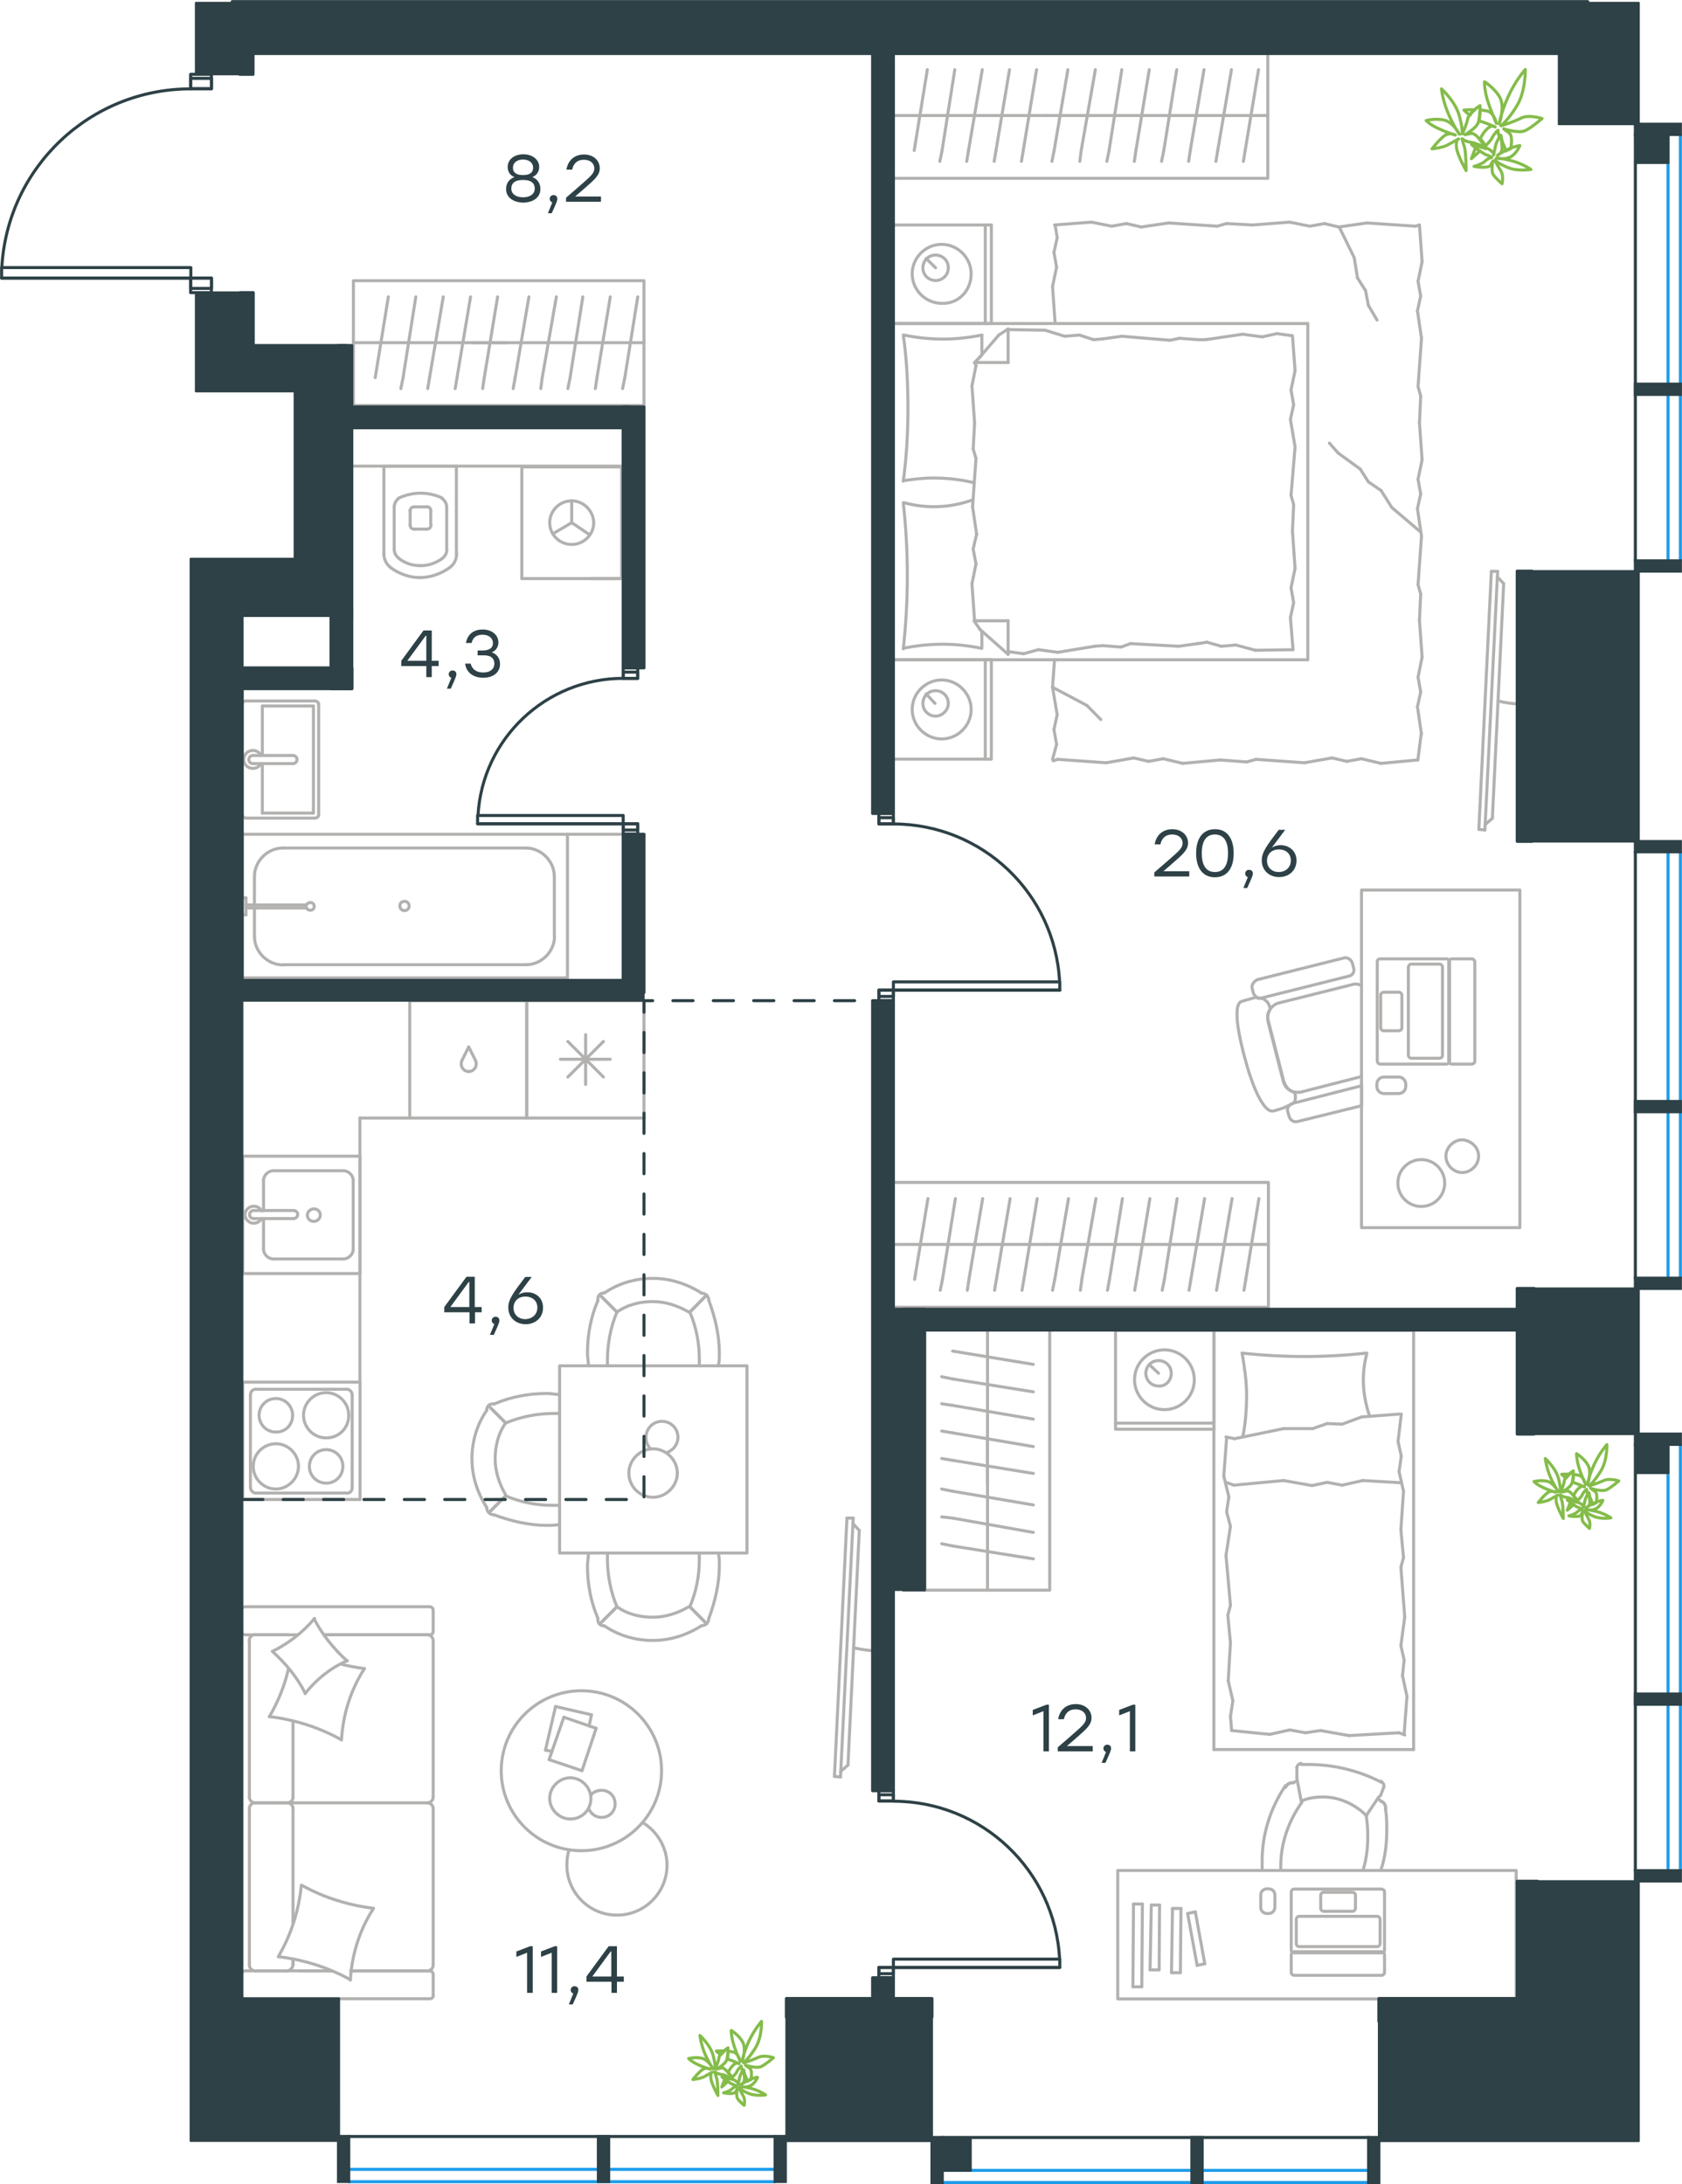 <?xml version="1.0" encoding="utf-8"?>
<!-- Generator: Adobe Illustrator 26.5.0, SVG Export Plug-In . SVG Version: 6.00 Build 0)  -->
<svg version="1.1" id="Слой_1" xmlns="http://www.w3.org/2000/svg" xmlns:xlink="http://www.w3.org/1999/xlink" x="0px" y="0px"
	 viewBox="0 0 832.9 1081.5" style="enable-background:new 0 0 832.9 1081.5;" xml:space="preserve">
<style type="text/css">
	.st0{fill:none;stroke:#B2B1B0;stroke-width:1.5;stroke-linecap:round;stroke-linejoin:round;stroke-miterlimit:22.926;}
	.st1{fill:none;stroke:#2D4146;stroke-width:1.5;stroke-linecap:round;stroke-linejoin:round;stroke-miterlimit:22.926;}
	.st2{fill:none;stroke:#1D9CEB;stroke-width:1.5;stroke-linecap:round;stroke-linejoin:round;stroke-miterlimit:22.926;}
	.st3{fill:none;stroke:#2D4146;stroke-width:1.5;stroke-miterlimit:22.926;}
	
		.st4{fill-rule:evenodd;clip-rule:evenodd;fill:#2D4146;stroke:#2D4146;stroke-linecap:round;stroke-linejoin:round;stroke-miterlimit:10;}
	
		.st5{fill:none;stroke:#2D4146;stroke-width:1.5;stroke-linecap:round;stroke-linejoin:round;stroke-miterlimit:22.926;stroke-dasharray:10,10;}
	.st6{fill:#2D4146;}
	.st7{fill:none;stroke:#84BC4A;stroke-width:1.5;stroke-linecap:round;stroke-linejoin:round;stroke-miterlimit:22.926;}
</style>
<g>
	<line class="st0" x1="441.9" y1="57.2" x2="517.9" y2="57.2"/>
	<line class="st0" x1="505.8" y1="79.9" x2="506.7" y2="74.5"/>
	<line class="st0" x1="506.7" y1="74.5" x2="513.3" y2="34.5"/>
	<line class="st0" x1="492.3" y1="79.9" x2="493.2" y2="74.5"/>
	<line class="st0" x1="493.2" y1="74.5" x2="499.9" y2="34.5"/>
	<line class="st0" x1="478.7" y1="79.9" x2="479.6" y2="74.5"/>
	<line class="st0" x1="479.6" y1="74.5" x2="486.4" y2="34.5"/>
	<line class="st0" x1="465.4" y1="79.9" x2="466.5" y2="74.5"/>
	<line class="st0" x1="466.5" y1="74.5" x2="472.8" y2="34.5"/>
	<line class="st0" x1="452.7" y1="74.5" x2="459.2" y2="34.5"/>
	<rect x="441.9" y="26.5" class="st0" width="185.9" height="61.8"/>
	<line class="st0" x1="517.9" y1="57.2" x2="627.7" y2="57.2"/>
	<line class="st0" x1="615.7" y1="79.9" x2="616.6" y2="74.5"/>
	<line class="st0" x1="616.6" y1="74.5" x2="623.2" y2="34.5"/>
	<line class="st0" x1="602.1" y1="79.9" x2="603" y2="74.5"/>
	<line class="st0" x1="603" y1="74.5" x2="609.8" y2="34.5"/>
	<line class="st0" x1="588.6" y1="79.9" x2="589.4" y2="74.5"/>
	<line class="st0" x1="589.4" y1="74.5" x2="596.2" y2="34.5"/>
	<line class="st0" x1="575.2" y1="79.9" x2="576.3" y2="74.5"/>
	<line class="st0" x1="576.3" y1="74.5" x2="582.7" y2="34.5"/>
	<line class="st0" x1="561.7" y1="79.9" x2="562.5" y2="74.5"/>
	<line class="st0" x1="562.5" y1="74.5" x2="569.1" y2="34.5"/>
	<line class="st0" x1="548.1" y1="79.9" x2="549.2" y2="74.5"/>
	<line class="st0" x1="549.2" y1="74.5" x2="555.5" y2="34.5"/>
	<line class="st0" x1="534.7" y1="79.9" x2="535.4" y2="74.5"/>
	<line class="st0" x1="535.4" y1="74.5" x2="542.4" y2="34.5"/>
	<line class="st0" x1="522" y1="74.5" x2="528.8" y2="34.5"/>
	<line class="st0" x1="520.9" y1="79.9" x2="522" y2="74.5"/>
</g>
<g>
	<line class="st0" x1="175" y1="169.7" x2="251" y2="169.7"/>
	<line class="st0" x1="239" y1="192.4" x2="239.8" y2="187"/>
	<line class="st0" x1="239.8" y1="187" x2="246.4" y2="147"/>
	<line class="st0" x1="225.4" y1="192.4" x2="226.3" y2="187"/>
	<line class="st0" x1="226.3" y1="187" x2="233" y2="147"/>
	<line class="st0" x1="211.8" y1="192.4" x2="212.7" y2="187"/>
	<line class="st0" x1="212.7" y1="187" x2="219.5" y2="147"/>
	<line class="st0" x1="198.5" y1="192.4" x2="199.6" y2="187"/>
	<line class="st0" x1="199.6" y1="187" x2="205.9" y2="147"/>
	<line class="st0" x1="185.8" y1="187" x2="192.3" y2="147"/>
	<rect x="175" y="139" class="st0" width="143.9" height="61.8"/>
	<line class="st0" x1="233.8" y1="169.7" x2="318.9" y2="169.7"/>
	<line class="st0" x1="308.3" y1="192.4" x2="309.4" y2="187"/>
	<line class="st0" x1="309.4" y1="187" x2="315.8" y2="147"/>
	<line class="st0" x1="294.8" y1="192.4" x2="295.6" y2="187"/>
	<line class="st0" x1="295.6" y1="187" x2="302.2" y2="147"/>
	<line class="st0" x1="281.2" y1="192.4" x2="282.3" y2="187"/>
	<line class="st0" x1="282.3" y1="187" x2="288.6" y2="147"/>
	<line class="st0" x1="267.8" y1="192.4" x2="268.5" y2="187"/>
	<line class="st0" x1="268.5" y1="187" x2="275.5" y2="147"/>
	<line class="st0" x1="255.1" y1="187" x2="261.9" y2="147"/>
	<line class="st0" x1="254.1" y1="192.4" x2="255.1" y2="187"/>
</g>
<g>
	<line class="st0" x1="442.2" y1="616.2" x2="518.1" y2="616.2"/>
	<line class="st0" x1="506.1" y1="638.9" x2="507" y2="633.5"/>
	<line class="st0" x1="507" y1="633.5" x2="513.6" y2="593.5"/>
	<line class="st0" x1="492.5" y1="638.9" x2="493.4" y2="633.5"/>
	<line class="st0" x1="493.4" y1="633.5" x2="500.2" y2="593.5"/>
	<line class="st0" x1="479" y1="638.9" x2="479.8" y2="633.5"/>
	<line class="st0" x1="479.8" y1="633.5" x2="486.6" y2="593.5"/>
	<line class="st0" x1="465.6" y1="638.9" x2="466.7" y2="633.5"/>
	<line class="st0" x1="466.7" y1="633.5" x2="473.1" y2="593.5"/>
	<line class="st0" x1="452.9" y1="633.5" x2="459.5" y2="593.5"/>
	<rect x="442.2" y="585.5" class="st0" width="185.9" height="61.8"/>
	<line class="st0" x1="518.1" y1="616.2" x2="628" y2="616.2"/>
	<line class="st0" x1="616" y1="638.9" x2="616.9" y2="633.5"/>
	<line class="st0" x1="616.9" y1="633.5" x2="623.4" y2="593.5"/>
	<line class="st0" x1="602.4" y1="638.9" x2="603.3" y2="633.5"/>
	<line class="st0" x1="603.3" y1="633.5" x2="610.1" y2="593.5"/>
	<line class="st0" x1="588.8" y1="638.9" x2="589.7" y2="633.5"/>
	<line class="st0" x1="589.7" y1="633.5" x2="596.5" y2="593.5"/>
	<line class="st0" x1="575.5" y1="638.9" x2="576.6" y2="633.5"/>
	<line class="st0" x1="576.6" y1="633.5" x2="582.9" y2="593.5"/>
	<line class="st0" x1="561.9" y1="638.9" x2="562.8" y2="633.5"/>
	<line class="st0" x1="562.8" y1="633.5" x2="569.4" y2="593.5"/>
	<line class="st0" x1="548.4" y1="638.9" x2="549.4" y2="633.5"/>
	<line class="st0" x1="549.4" y1="633.5" x2="555.8" y2="593.5"/>
	<line class="st0" x1="535" y1="638.9" x2="535.7" y2="633.5"/>
	<line class="st0" x1="535.7" y1="633.5" x2="542.7" y2="593.5"/>
	<line class="st0" x1="522.3" y1="633.5" x2="529.1" y2="593.5"/>
	<line class="st0" x1="521.2" y1="638.9" x2="522.3" y2="633.5"/>
</g>
<g>
	<line class="st0" x1="489" y1="658.3" x2="489" y2="734.2"/>
	<line class="st0" x1="466.3" y1="722.2" x2="471.7" y2="723.1"/>
	<line class="st0" x1="471.7" y1="723.1" x2="511.7" y2="729.6"/>
	<line class="st0" x1="466.3" y1="708.6" x2="471.7" y2="709.5"/>
	<line class="st0" x1="471.7" y1="709.5" x2="511.7" y2="716.3"/>
	<line class="st0" x1="466.3" y1="695.1" x2="471.7" y2="695.9"/>
	<line class="st0" x1="471.7" y1="695.9" x2="511.7" y2="702.7"/>
	<line class="st0" x1="466.3" y1="681.7" x2="471.7" y2="682.8"/>
	<line class="st0" x1="471.7" y1="682.8" x2="511.7" y2="689.2"/>
	<line class="st0" x1="471.7" y1="669" x2="511.7" y2="675.6"/>
	<rect x="458" y="658.3" class="st0" width="61.8" height="129.1"/>
	<line class="st0" x1="489" y1="711" x2="489" y2="787.3"/>
	<line class="st0" x1="466.3" y1="764.4" x2="471.7" y2="765.5"/>
	<line class="st0" x1="471.7" y1="765.5" x2="511.7" y2="771.9"/>
	<line class="st0" x1="466.3" y1="751.1" x2="471.7" y2="751.7"/>
	<line class="st0" x1="471.7" y1="751.7" x2="511.7" y2="758.8"/>
	<line class="st0" x1="471.7" y1="738.4" x2="511.7" y2="745.2"/>
	<line class="st0" x1="466.3" y1="737.3" x2="471.7" y2="738.4"/>
</g>
<g>
	<line class="st0" x1="441.7" y1="160.2" x2="441.7" y2="111.4"/>
	<line class="st0" x1="490.9" y1="111.4" x2="490.9" y2="160.2"/>
	<line class="st0" x1="490.9" y1="160.2" x2="441.7" y2="160.2"/>
	<line class="st0" x1="441.7" y1="111.4" x2="490.9" y2="111.4"/>
	<line class="st0" x1="463.3" y1="132.6" x2="458.6" y2="128"/>
	<line class="st0" x1="487.9" y1="111.4" x2="487.9" y2="160.2"/>
	<path class="st0" d="M480.9,135.6c0-8-6.7-14.6-14.6-14.6c-8,0-14.6,6.6-14.6,14.6s6.7,14.6,14.6,14.6
		C474.6,150.6,480.9,143.9,480.9,135.6z"/>
	<path class="st0" d="M469.6,132.6c0-3.7-3-6.3-6.3-6.3c-3.7,0-6.3,3-6.3,6.3c0,3.7,3,6.3,6.3,6.3
		C466.6,138.9,469.6,136.3,469.6,132.6z"/>
	<line class="st0" x1="441.7" y1="326.7" x2="441.7" y2="160.2"/>
	<line class="st0" x1="486.2" y1="312.6" x2="486.2" y2="321"/>
	<line class="st0" x1="482.6" y1="179.5" x2="499.2" y2="179.5"/>
	<line class="st0" x1="486.2" y1="175.8" x2="482.6" y2="179.5"/>
	<line class="st0" x1="647.6" y1="326.7" x2="441.7" y2="326.7"/>
	<line class="st0" x1="499.2" y1="162.9" x2="499.2" y2="179.5"/>
	<line class="st0" x1="441.7" y1="160.2" x2="647.6" y2="160.2"/>
	<line class="st0" x1="499.2" y1="324" x2="485.3" y2="311.7"/>
	<line class="st0" x1="485.3" y1="311.7" x2="482.3" y2="307.4"/>
	<line class="st0" x1="486.2" y1="165.9" x2="486.2" y2="175.5"/>
	<line class="st0" x1="482.6" y1="307.4" x2="499.2" y2="307.4"/>
	<line class="st0" x1="482.6" y1="179.8" x2="494.6" y2="165.9"/>
	<line class="st0" x1="494.6" y1="165.9" x2="499.2" y2="162.9"/>
	<line class="st0" x1="499.2" y1="324" x2="499.2" y2="307.4"/>
	<line class="st0" x1="640.6" y1="249.9" x2="640" y2="262.9"/>
	<line class="st0" x1="639" y1="207.7" x2="641.3" y2="221.3"/>
	<line class="st0" x1="639.3" y1="193.1" x2="640.6" y2="200.4"/>
	<line class="st0" x1="640.6" y1="200.4" x2="639" y2="207.7"/>
	<line class="st0" x1="639.3" y1="245.3" x2="640.6" y2="249.9"/>
	<line class="st0" x1="641.3" y1="221.3" x2="639.3" y2="245.3"/>
	<line class="st0" x1="640" y1="166.2" x2="641.3" y2="183.5"/>
	<line class="st0" x1="641.3" y1="183.5" x2="639.3" y2="193.1"/>
	<line class="st0" x1="639" y1="305.8" x2="640.3" y2="321.7"/>
	<line class="st0" x1="639.3" y1="291.1" x2="640.6" y2="298.4"/>
	<line class="st0" x1="640.6" y1="298.4" x2="639" y2="305.8"/>
	<line class="st0" x1="640" y1="262.9" x2="641.3" y2="281.5"/>
	<line class="st0" x1="641.3" y1="281.5" x2="639.3" y2="291.1"/>
	<line class="st0" x1="647.6" y1="326.7" x2="647.6" y2="160.2"/>
	<path class="st0" d="M447.3,248.9c1.3,12,2,23.9,2,36.2c0,12-0.7,24.3-2,36.2"/>
	<path class="st0" d="M481.8,247.5c-6.7,2.3-12.5,3.4-19.5,3.4c-5,0-10-0.7-14.6-2"/>
	<path class="st0" d="M447.3,321c6.3-1.3,13-2,19.3-2c6.7,0,13,0.7,19.3,2"/>
	<path class="st0" d="M447.3,238c5-0.7,10-1.3,14.6-1.3c7,0,13.6,0.7,20.3,2.3"/>
	<line class="st0" x1="541.5" y1="168.2" x2="546.1" y2="167.8"/>
	<line class="st0" x1="527.2" y1="166.5" x2="534.5" y2="165.9"/>
	<line class="st0" x1="534.5" y1="165.9" x2="541.5" y2="168.2"/>
	<line class="st0" x1="499.2" y1="163.2" x2="517.5" y2="163.5"/>
	<line class="st0" x1="517.5" y1="163.5" x2="527.2" y2="166.5"/>
	<line class="st0" x1="584.1" y1="167.5" x2="593.1" y2="168.2"/>
	<line class="st0" x1="546.1" y1="167.8" x2="555.5" y2="166.5"/>
	<line class="st0" x1="579.4" y1="168.5" x2="584.1" y2="167.5"/>
	<line class="st0" x1="555.5" y1="166.5" x2="579.4" y2="168.5"/>
	<line class="st0" x1="593.1" y1="168.2" x2="597" y2="168.2"/>
	<line class="st0" x1="625" y1="166.8" x2="632.3" y2="165.2"/>
	<line class="st0" x1="632.3" y1="165.2" x2="639.6" y2="166.2"/>
	<line class="st0" x1="597" y1="168.2" x2="615.3" y2="165.5"/>
	<line class="st0" x1="615.3" y1="165.5" x2="625" y2="166.8"/>
	<line class="st0" x1="597.7" y1="318" x2="593.1" y2="318.7"/>
	<line class="st0" x1="612" y1="319.4" x2="604.7" y2="320"/>
	<line class="st0" x1="604.7" y1="320" x2="597.7" y2="318"/>
	<line class="st0" x1="640.3" y1="321.7" x2="621.7" y2="322"/>
	<line class="st0" x1="621.7" y1="322" x2="612" y2="319.4"/>
	<line class="st0" x1="555.1" y1="320.4" x2="546.1" y2="319.7"/>
	<line class="st0" x1="593.1" y1="318.7" x2="583.7" y2="320"/>
	<line class="st0" x1="559.8" y1="318.7" x2="555.1" y2="320.4"/>
	<line class="st0" x1="583.7" y1="320" x2="559.8" y2="318.7"/>
	<line class="st0" x1="546.1" y1="319.7" x2="542.1" y2="320"/>
	<line class="st0" x1="499.6" y1="322.7" x2="498.9" y2="322.7"/>
	<line class="st0" x1="514.2" y1="321.7" x2="506.9" y2="323.7"/>
	<line class="st0" x1="506.9" y1="323.7" x2="499.6" y2="322.7"/>
	<line class="st0" x1="542.1" y1="320" x2="523.8" y2="323"/>
	<line class="st0" x1="523.8" y1="323" x2="514.2" y2="321.7"/>
	<path class="st0" d="M447.3,165.9c1.7,12,2.3,23.9,2.3,36.2c0,12-0.7,24.3-2.3,36.2"/>
	<path class="st0" d="M486.2,165.9c-6.3,1.3-13,2-19.3,2c-6.7,0-13-0.7-19.3-2"/>
	<line class="st0" x1="481.9" y1="222.3" x2="482.6" y2="209.4"/>
	<line class="st0" x1="483.6" y1="264.5" x2="481.6" y2="250.9"/>
	<line class="st0" x1="483.3" y1="279.2" x2="481.9" y2="271.9"/>
	<line class="st0" x1="481.9" y1="271.9" x2="483.6" y2="264.5"/>
	<line class="st0" x1="483.3" y1="227" x2="481.9" y2="222.3"/>
	<line class="st0" x1="481.6" y1="250.9" x2="483.3" y2="227"/>
	<line class="st0" x1="482.6" y1="307.4" x2="481.3" y2="289.1"/>
	<line class="st0" x1="481.3" y1="289.1" x2="483.3" y2="279.2"/>
	<line class="st0" x1="483.3" y1="181.1" x2="482.9" y2="179.5"/>
	<line class="st0" x1="482.6" y1="209.4" x2="481.3" y2="191.1"/>
	<line class="st0" x1="481.3" y1="191.1" x2="483.3" y2="181.1"/>
	<line class="st0" x1="441.7" y1="375.9" x2="441.7" y2="326.7"/>
	<line class="st0" x1="490.9" y1="326.7" x2="490.9" y2="375.9"/>
	<line class="st0" x1="490.6" y1="375.9" x2="441.7" y2="375.9"/>
	<line class="st0" x1="441.7" y1="326.7" x2="490.6" y2="326.7"/>
	<line class="st0" x1="463" y1="348.3" x2="458.6" y2="343.6"/>
	<line class="st0" x1="487.9" y1="326.7" x2="487.9" y2="375.9"/>
	<line class="st0" x1="523.5" y1="117.7" x2="522.5" y2="111.4"/>
	<line class="st0" x1="523.2" y1="132.3" x2="521.9" y2="125"/>
	<line class="st0" x1="521.9" y1="125" x2="523.5" y2="117.7"/>
	<line class="st0" x1="522.5" y1="160.2" x2="521.2" y2="141.9"/>
	<line class="st0" x1="521.2" y1="141.9" x2="523.2" y2="132.3"/>
	<line class="st0" x1="607.4" y1="110.7" x2="620.3" y2="111.4"/>
	<line class="st0" x1="565.1" y1="112.4" x2="578.7" y2="110.4"/>
	<line class="st0" x1="550.5" y1="112" x2="557.8" y2="110.7"/>
	<line class="st0" x1="557.8" y1="110.7" x2="565.1" y2="112.4"/>
	<line class="st0" x1="602.7" y1="112" x2="607.4" y2="110.7"/>
	<line class="st0" x1="578.7" y1="110.4" x2="602.7" y2="112"/>
	<line class="st0" x1="522.2" y1="111.4" x2="540.5" y2="110"/>
	<line class="st0" x1="540.5" y1="110" x2="550.5" y2="112"/>
	<line class="st0" x1="662.9" y1="112.4" x2="676.9" y2="110.4"/>
	<line class="st0" x1="648.6" y1="112" x2="655.9" y2="110.7"/>
	<line class="st0" x1="655.9" y1="110.7" x2="662.9" y2="112.4"/>
	<line class="st0" x1="700.9" y1="112" x2="702.9" y2="111.4"/>
	<line class="st0" x1="676.9" y1="110.4" x2="700.9" y2="112"/>
	<line class="st0" x1="620.3" y1="111.4" x2="638.6" y2="110"/>
	<line class="st0" x1="638.6" y1="110" x2="648.6" y2="112"/>
	<line class="st0" x1="703.5" y1="196.1" x2="702.9" y2="209.4"/>
	<line class="st0" x1="701.9" y1="153.9" x2="703.9" y2="167.5"/>
	<line class="st0" x1="702.2" y1="139.3" x2="703.5" y2="146.6"/>
	<line class="st0" x1="703.5" y1="146.6" x2="701.9" y2="153.9"/>
	<line class="st0" x1="702.2" y1="191.4" x2="703.5" y2="196.1"/>
	<line class="st0" x1="703.9" y1="167.5" x2="702.2" y2="191.4"/>
	<line class="st0" x1="702.9" y1="111.4" x2="704.2" y2="129.6"/>
	<line class="st0" x1="704.2" y1="129.6" x2="702.2" y2="139.3"/>
	<line class="st0" x1="703.5" y1="294.1" x2="702.9" y2="307.1"/>
	<line class="st0" x1="701.9" y1="251.9" x2="703.9" y2="265.5"/>
	<line class="st0" x1="702.2" y1="237.3" x2="703.5" y2="244.6"/>
	<line class="st0" x1="703.5" y1="244.6" x2="701.9" y2="251.9"/>
	<line class="st0" x1="702.2" y1="289.5" x2="703.5" y2="294.1"/>
	<line class="st0" x1="703.9" y1="265.5" x2="702.2" y2="289.5"/>
	<line class="st0" x1="702.9" y1="209.4" x2="704.2" y2="227.7"/>
	<line class="st0" x1="704.2" y1="227.7" x2="702.2" y2="237.3"/>
	<line class="st0" x1="703.8" y1="363.1" x2="702.1" y2="376.3"/>
	<line class="st0" x1="701.9" y1="350" x2="703.9" y2="363.6"/>
	<line class="st0" x1="702.2" y1="335.3" x2="703.5" y2="342.6"/>
	<line class="st0" x1="703.5" y1="342.6" x2="701.9" y2="350"/>
	<line class="st0" x1="702.9" y1="307.1" x2="704.2" y2="325.4"/>
	<line class="st0" x1="704.2" y1="325.4" x2="702.2" y2="335.3"/>
	<line class="st0" x1="617.3" y1="377.3" x2="604.3" y2="376.3"/>
	<line class="st0" x1="659.6" y1="375.3" x2="645.9" y2="377.7"/>
	<line class="st0" x1="674.2" y1="375.7" x2="666.9" y2="377"/>
	<line class="st0" x1="666.9" y1="377" x2="659.6" y2="375.3"/>
	<line class="st0" x1="622" y1="376" x2="617.3" y2="377.3"/>
	<line class="st0" x1="645.9" y1="377.7" x2="622" y2="376"/>
	<line class="st0" x1="702.1" y1="376.3" x2="683.8" y2="378"/>
	<line class="st0" x1="683.8" y1="378" x2="674.2" y2="375.7"/>
	<line class="st0" x1="561.4" y1="375.3" x2="547.8" y2="377.7"/>
	<line class="st0" x1="576" y1="375.7" x2="568.7" y2="377"/>
	<line class="st0" x1="568.7" y1="377" x2="561.4" y2="375.3"/>
	<line class="st0" x1="523.8" y1="376" x2="521.5" y2="376.7"/>
	<line class="st0" x1="547.8" y1="377.7" x2="523.8" y2="376"/>
	<line class="st0" x1="604.3" y1="376.3" x2="585.7" y2="378"/>
	<line class="st0" x1="585.7" y1="378" x2="576" y2="375.7"/>
	<line class="st0" x1="523.5" y1="353.9" x2="521.2" y2="340.3"/>
	<line class="st0" x1="523.2" y1="368.6" x2="521.9" y2="361.2"/>
	<line class="st0" x1="521.9" y1="361.2" x2="523.5" y2="353.9"/>
	<line class="st0" x1="521.2" y1="340.3" x2="522.2" y2="326.7"/>
	<line class="st0" x1="521.2" y1="376" x2="523.2" y2="368.6"/>
	<line class="st0" x1="673.6" y1="232.3" x2="662.6" y2="224.3"/>
	<line class="st0" x1="683.9" y1="242.9" x2="677.6" y2="238.6"/>
	<line class="st0" x1="677.6" y1="238.6" x2="673.6" y2="232.3"/>
	<line class="st0" x1="662.6" y1="224.3" x2="658.3" y2="219.4"/>
	<line class="st0" x1="703.2" y1="263.2" x2="689.2" y2="251.3"/>
	<line class="st0" x1="689.2" y1="251.3" x2="683.9" y2="242.9"/>
	<line class="st0" x1="521.2" y1="340.3" x2="538.2" y2="349.3"/>
	<line class="st0" x1="538.2" y1="349.3" x2="545.1" y2="356.3"/>
	<line class="st0" x1="677.6" y1="151.2" x2="681.9" y2="158.5"/>
	<line class="st0" x1="672.2" y1="137.6" x2="676.2" y2="143.9"/>
	<line class="st0" x1="676.2" y1="143.9" x2="677.6" y2="151.2"/>
	<line class="st0" x1="663.1" y1="112.3" x2="670.6" y2="127.6"/>
	<line class="st0" x1="670.6" y1="127.6" x2="672.2" y2="137.6"/>
	<path class="st0" d="M480.9,351.3c0-8-6.7-14.6-14.6-14.6c-8,0-14.6,6.6-14.6,14.6s6.7,14.6,14.6,14.6
		C474.3,365.9,480.9,359.3,480.9,351.3z"/>
	<path class="st0" d="M469.6,348.3c0-3.7-3-6.3-6.3-6.3c-3.7,0-6.3,3-6.3,6.3c0,3.7,3,6.3,6.3,6.3
		C466.6,354.6,469.6,351.6,469.6,348.3z"/>
</g>
<g>
	<path class="st0" d="M741.8,347.1c3.4,0.8,6.8,1.4,10.1,1.4"/>
	<line class="st0" x1="735.3" y1="411" x2="741.6" y2="282.9"/>
	<line class="st0" x1="738.5" y1="282.9" x2="732.3" y2="410.7"/>
	<line class="st0" x1="732.3" y1="410.7" x2="735.3" y2="411"/>
	<line class="st0" x1="744.6" y1="289" x2="739" y2="405.2"/>
	<line class="st0" x1="741.5" y1="285.7" x2="744.6" y2="289"/>
	<line class="st0" x1="739" y1="405.2" x2="735.4" y2="408.3"/>
	<line class="st0" x1="738.5" y1="282.9" x2="741.6" y2="282.9"/>
</g>
<g>
	<path class="st0" d="M703.8,574.2c-6.4,0-11.6,5.2-11.6,11.6c0,6.4,5.2,11.6,11.6,11.6c6.4,0,11.6-5.2,11.6-11.6
		C715.4,579.4,710.2,574.2,703.8,574.2z"/>
	<path class="st0" d="M732.2,572.5c0,4.3-3.8,8.1-8.1,8.1c-4.4,0-8.1-3.8-8.1-8.1s3.8-8.1,8.1-8.1
		C728.5,564.7,732.2,568.1,732.2,572.5z"/>
	<path class="st0" d="M673.7,533.2l-29.3,7.5c-4.1,0.9-8.1-1.4-9-5.5l-7.5-29.3c-0.9-4.1,1.5-8.4,5.5-9.3l36-9
		c1.7-0.6,3.2-0.3,4.6,0.3"/>
	<path class="st0" d="M622.6,485.1l42.7-10.7c1.7-0.6,3.8,0.6,4.4,2.6l0.6,2.3c0.6,2-0.6,3.8-2.6,4.1L625,494.1
		c-2,0.6-3.8-0.6-4.4-2.6l-0.6-2.3C619.7,487.7,620.8,486,622.6,485.1z"/>
	<path class="st0" d="M640.3,546.3l34-8.7v9.9l-31.6,7.8c-2,0.6-3.8-0.6-4.4-2.6l-0.6-2.3C637.1,548.9,638,547.2,640.3,546.3z"/>
	<path class="st0" d="M615,495.8l7-2c0.6,0.6,1.7,0.6,3.2,0.6c1.2,0.6,2.6,1.7,3.2,3.2c0,0,0.3,0.6,0.6,2c-1.2,2-1.7,3.8-0.9,6.1
		l7.5,29.3c0.6,2.6,2.9,5.5,5.3,5.8c0.8,1.3,0.9,4.8-0.6,5.5c-4.2,2.1-4.5,2.4-9.6,3.8c-6.3,1.6-12.8-20.5-13.6-23.8
		C616.1,522.9,608.8,497.4,615,495.8z"/>
	<path class="st0" d="M718.9,474.8h9.9c0.9,0,1.5,0.9,1.5,1.4v49.3c0,0.9-0.9,1.4-1.5,1.4h-9.9c-0.9,0-1.5-0.9-1.5-1.4v-49.3
		C717.4,475.3,718.3,474.8,718.9,474.8z"/>
	<path class="st0" d="M698.9,477.4h13.9c0.9,0,1.5,0.9,1.5,1.4v43.8c0,0.9-0.9,1.4-1.5,1.4h-13.9c-0.9,0-1.5-0.9-1.5-1.4v-43.8
		C697.7,477.9,698,477.4,698.9,477.4z"/>
	<path class="st0" d="M685.2,491.3h7.5c0.9,0,1.5,0.9,1.5,1.4V509c0,0.9-0.9,1.4-1.5,1.4h-7.5c-0.9,0-1.5-0.9-1.5-1.4v-16.5
		C683.8,491.9,684.6,491.3,685.2,491.3z"/>
	<path class="st0" d="M683.5,474.8h32.8c0.9,0,1.5,0.9,1.5,1.4v49.3c0,0.9-0.9,1.4-1.5,1.4h-32.8c-0.9,0-1.5-0.9-1.5-1.4v-49.3
		C682,475.3,682.6,474.8,683.5,474.8z"/>
	<rect x="674.2" y="440.7" class="st0" width="78.4" height="167.2"/>
	<path class="st0" d="M696.1,536.8v1.2c0,1.9-1.6,3.5-3.5,3.5h-7.3c-1.9,0-3.5-1.6-3.5-3.5v-1.2c0-1.9,1.6-3.5,3.5-3.5h7.3
		C694.5,533.3,696.1,534.9,696.1,536.8z"/>
</g>
<g>
	<line class="st0" x1="635.6" y1="733.1" x2="649.7" y2="735.6"/>
	<line class="st0" x1="657.2" y1="734" x2="664.6" y2="735.4"/>
	<line class="st0" x1="649.7" y1="735.6" x2="657.2" y2="734"/>
	<line class="st0" x1="607.7" y1="734.2" x2="611" y2="735.4"/>
	<line class="st0" x1="611" y1="735.4" x2="635.6" y2="733.1"/>
	<line class="st0" x1="674.9" y1="733.1" x2="693.7" y2="734.2"/>
	<line class="st0" x1="664.6" y1="735.4" x2="674.9" y2="733.1"/>
	<line class="st0" x1="693.7" y1="757.5" x2="695" y2="771.3"/>
	<line class="st0" x1="695.6" y1="800.7" x2="693.7" y2="814.8"/>
	<line class="st0" x1="695.3" y1="822" x2="694.5" y2="829.7"/>
	<line class="st0" x1="693.7" y1="814.8" x2="695.3" y2="822"/>
	<line class="st0" x1="695" y1="771.3" x2="693.7" y2="776"/>
	<line class="st0" x1="693.7" y1="776" x2="695.6" y2="800.7"/>
	<line class="st0" x1="696.7" y1="840" x2="695.3" y2="858.8"/>
	<line class="st0" x1="694.5" y1="829.7" x2="696.7" y2="840"/>
	<line class="st0" x1="693.9" y1="721" x2="692.8" y2="728.7"/>
	<line class="st0" x1="695" y1="738.4" x2="693.7" y2="757.5"/>
	<line class="st0" x1="692.8" y1="728.7" x2="695" y2="738.4"/>
	<line class="st0" x1="609.3" y1="813.4" x2="608" y2="799.8"/>
	<line class="st0" x1="607.1" y1="770.2" x2="609.3" y2="755.8"/>
	<line class="st0" x1="607.4" y1="748.6" x2="608.5" y2="741.2"/>
	<line class="st0" x1="609.3" y1="755.8" x2="607.4" y2="748.6"/>
	<line class="st0" x1="608" y1="799.8" x2="609.3" y2="794.9"/>
	<line class="st0" x1="609.3" y1="794.9" x2="607.1" y2="770.2"/>
	<line class="st0" x1="606" y1="730.9" x2="607.4" y2="712.1"/>
	<line class="st0" x1="608.5" y1="741.2" x2="606" y2="730.9"/>
	<line class="st0" x1="609.3" y1="849.9" x2="610.5" y2="842.2"/>
	<line class="st0" x1="609.9" y1="856.9" x2="609.3" y2="849.9"/>
	<line class="st0" x1="608.2" y1="832.2" x2="609.3" y2="813.4"/>
	<line class="st0" x1="610.5" y1="842.2" x2="608.2" y2="832.2"/>
	<line class="st0" x1="700" y1="866.3" x2="601.1" y2="866.3"/>
	<polyline class="st0" points="700,866.3 700,658.7 601.1,658.7 601.1,866.3 	"/>
	<line class="st0" x1="668" y1="859.4" x2="653.9" y2="856.9"/>
	<line class="st0" x1="646.4" y1="858" x2="638.7" y2="856.6"/>
	<line class="st0" x1="653.9" y1="856.9" x2="646.4" y2="858"/>
	<line class="st0" x1="695.6" y1="859.1" x2="692.8" y2="858"/>
	<line class="st0" x1="692.8" y1="858" x2="668" y2="859.4"/>
	<line class="st0" x1="628.7" y1="858.8" x2="609.9" y2="856.9"/>
	<line class="st0" x1="638.7" y1="856.6" x2="628.7" y2="858.8"/>
	<line class="st0" x1="693.9" y1="700.2" x2="692.3" y2="713.8"/>
	<line class="st0" x1="692.3" y1="713.8" x2="693.9" y2="721"/>
	<line class="st0" x1="635.6" y1="707.4" x2="650" y2="707.4"/>
	<line class="st0" x1="657.2" y1="704.9" x2="664.6" y2="705.2"/>
	<line class="st0" x1="650" y1="707.4" x2="657.2" y2="704.9"/>
	<line class="st0" x1="607.1" y1="711.5" x2="611.3" y2="712.4"/>
	<line class="st0" x1="611.3" y1="712.4" x2="635.6" y2="707.4"/>
	<line class="st0" x1="674.3" y1="701.6" x2="693.1" y2="700.2"/>
	<line class="st0" x1="664.6" y1="705.2" x2="674.3" y2="701.6"/>
	<line class="st0" x1="552.4" y1="704.7" x2="601.1" y2="704.7"/>
	<line class="st0" x1="601.1" y1="707.7" x2="601.1" y2="658.7"/>
	<polyline class="st0" points="601.1,707.7 552.4,707.7 552.4,658.7 	"/>
	<g>
		<line class="st0" x1="573.7" y1="680" x2="569.1" y2="675.7"/>
		<path class="st0" d="M580,680c0-3.6-2.9-6.3-6.3-6.3c-3.6,0-6.3,2.9-6.3,6.3c0,3.6,2.9,6.3,6.3,6.3C577.1,686.6,580,683.7,580,680
			z"/>
		<path class="st0" d="M591.4,683.2c0-8-6.5-14.8-14.8-14.8c-8,0-14.8,6.5-14.8,14.8c0,8,6.5,14.8,14.8,14.8
			C584.8,698,591.4,691.4,591.4,683.2z"/>
	</g>
	<line class="st0" x1="552.4" y1="658.7" x2="601.1" y2="658.7"/>
	<path class="st0" d="M676.8,670c-10.2,1.1-20.4,1.7-30.9,1.7c-10.2,0-20.7-0.6-30.9-1.7"/>
	<path class="st0" d="M678.2,701.2c-2-5.9-3.1-11.8-3.1-17.9c0-4.4,0.6-8.8,1.7-12.9"/>
	<path class="st0" d="M615.1,670c1.1,6.8,2.2,13.9,2.2,20.7c0,7.1-0.6,14.7-1.9,20.7"/>
</g>
<g>
	<rect x="553.5" y="926.2" class="st0" width="197.3" height="63.6"/>
	<line class="st0" x1="642.2" y1="875.1" x2="642.2" y2="880.3"/>
	<line class="st0" x1="683.6" y1="889.2" x2="685.3" y2="884.7"/>
	<line class="st0" x1="676.5" y1="899.1" x2="682.8" y2="889.7"/>
	<line class="st0" x1="644.4" y1="892.2" x2="642.2" y2="880.6"/>
	<path class="st0" d="M676.5,899.1c0.6,3.3,0.8,6.6,0.8,10.2c0,5.8-0.6,10.8-2.2,16.3"/>
	<path class="st0" d="M625,925.4v-4.2c0-13,4.1-26,11.6-37.1"/>
	<path class="st0" d="M634.2,925.7V924c0-11.3,3.9-22.4,10.5-31.6"/>
	<path class="st0" d="M644.7,891.7c3-1.4,6.9-1.9,10.5-1.9c8,0,15.8,3.6,21.6,9.4"/>
	<path class="st0" d="M686.1,895.8c0.6,3.6,0.6,6.9,0.6,10.5c0,6.9-0.8,13.3-2.8,19.4"/>
	<path class="st0" d="M640.8,882.5c0.6-0.3,0.8-0.3,1.4-0.6"/>
	<path class="st0" d="M644.4,873.7h3.3c12.7,0,25.2,3,36.5,8.9"/>
	<path class="st0" d="M683.9,882c0.8,0.6,1.4,1.4,1.4,2.2v0.6"/>
	<path class="st0" d="M642.2,875.1c0.3-1.4,1.4-1.9,2.2-1.9"/>
	<path class="st0" d="M682.5,890.6c0.6,0.6,0.8,0.8,1.4,1.4"/>
	<path class="st0" d="M636.6,885c0.6-1.4,1.7-2.2,3.3-2.2h0.6"/>
	<path class="st0" d="M683.9,891.9c1.4,0.6,2.2,1.7,2.2,3.3v0.6"/>
	<path class="st0" d="M683.9,891.9c1.4,0.6,2.2,1.7,2.2,3.3v0.6"/>
	<path class="st0" d="M636.6,885c0.6-1.4,1.7-2.2,3.3-2.2h0.6"/>
	<path class="st0" d="M685.6,967.8v8.9c0,0.6-0.6,1.4-1.4,1.4h-43.4c-0.6,0-1.4-0.6-1.4-1.4v-8.9c0-0.6,0.6-1.4,1.4-1.4h43.4
		C685.3,966.7,685.6,967.2,685.6,967.8z"/>
	<path class="st0" d="M683.4,950.3v12.2c0,0.6-0.6,1.4-1.4,1.4h-38.7c-0.6,0-1.4-0.6-1.4-1.4v-12.2c0-0.6,0.6-1.4,1.4-1.4h39
		C682.8,949,683.4,949.8,683.4,950.3z"/>
	<path class="st0" d="M671.2,938.4v6.6c0,0.6-0.6,1.4-1.4,1.4h-14.4c-0.6,0-1.4-0.6-1.4-1.4v-6.6c0-0.6,0.6-1.4,1.4-1.4h14.4
		C670.6,937.1,671.2,937.6,671.2,938.4z"/>
	<path class="st0" d="M685.6,936.8v28.8c0,0.6-0.6,1.4-1.4,1.4h-43.4c-0.6,0-1.4-0.6-1.4-1.4v-28.8c0-0.6,0.6-1.4,1.4-1.4h43.4
		C685.3,935.7,685.6,936.2,685.6,936.8z"/>
	<line class="st0" x1="591.9" y1="946.7" x2="596.6" y2="972.4"/>
	<line class="st0" x1="584.5" y1="976.8" x2="580.1" y2="976.8"/>
	<line class="st0" x1="580.1" y1="976.8" x2="580.6" y2="945"/>
	<line class="st0" x1="584.8" y1="945" x2="584.5" y2="976.8"/>
	<line class="st0" x1="588.1" y1="947.5" x2="591.9" y2="946.7"/>
	<line class="st0" x1="580.6" y1="945" x2="584.8" y2="945"/>
	<line class="st0" x1="592.8" y1="973.2" x2="588.1" y2="947.5"/>
	<line class="st0" x1="596.6" y1="972.4" x2="592.8" y2="973.2"/>
	<line class="st0" x1="574" y1="975.4" x2="569.5" y2="975.4"/>
	<line class="st0" x1="569.5" y1="975.4" x2="570.1" y2="943.3"/>
	<line class="st0" x1="574.2" y1="943.3" x2="574" y2="975.4"/>
	<line class="st0" x1="570.1" y1="943.3" x2="574.2" y2="943.3"/>
	<line class="st0" x1="565.4" y1="983.8" x2="561" y2="983.8"/>
	<line class="st0" x1="561" y1="983.8" x2="561.3" y2="942.8"/>
	<line class="st0" x1="565.7" y1="942.8" x2="565.4" y2="983.8"/>
	<line class="st0" x1="561.3" y1="942.8" x2="565.7" y2="942.8"/>
	<path class="st0" d="M628.3,947.5h-1c-1.6,0-3-1.3-3-3v-6.2c0-1.6,1.3-3,3-3h1c1.6,0,3,1.3,3,3v6.2
		C631.2,946.2,629.9,947.5,628.3,947.5z"/>
</g>
<g>
	<line class="st0" x1="145.1" y1="952.5" x2="145.1" y2="895.4"/>
	<line class="st0" x1="214.5" y1="797.3" x2="214.5" y2="807.8"/>
	<line class="st0" x1="214.5" y1="812.4" x2="214.5" y2="890"/>
	<line class="st0" x1="164.3" y1="975.9" x2="148" y2="975.9"/>
	<line class="st0" x1="211.6" y1="975.9" x2="173.7" y2="975.9"/>
	<line class="st0" x1="211.6" y1="809.5" x2="160.4" y2="809.5"/>
	<line class="st0" x1="142.4" y1="892.7" x2="126.1" y2="892.7"/>
	<line class="st0" x1="145.1" y1="890" x2="145.1" y2="852.2"/>
	<line class="st0" x1="119.6" y1="988" x2="119.6" y2="977.6"/>
	<line class="st0" x1="126.1" y1="892.7" x2="142.4" y2="892.7"/>
	<line class="st0" x1="123.5" y1="812.4" x2="123.5" y2="890"/>
	<line class="st0" x1="160.4" y1="809.5" x2="212.8" y2="809.5"/>
	<line class="st0" x1="214.5" y1="895.4" x2="214.5" y2="973"/>
	<line class="st0" x1="214.5" y1="977.6" x2="214.5" y2="988"/>
	<line class="st0" x1="145.1" y1="973" x2="145.1" y2="970.1"/>
	<line class="st0" x1="121.5" y1="975.9" x2="164.3" y2="975.9"/>
	<line class="st0" x1="145.1" y1="973" x2="145.1" y2="970.1"/>
	<line class="st0" x1="126.1" y1="975.9" x2="142.4" y2="975.9"/>
	<line class="st0" x1="126.1" y1="892.7" x2="142.4" y2="892.7"/>
	<line class="st0" x1="123.5" y1="895.4" x2="123.5" y2="973"/>
	<line class="st0" x1="173.7" y1="975.9" x2="212.8" y2="975.9"/>
	<line class="st0" x1="121.5" y1="795.6" x2="212.8" y2="795.6"/>
	<line class="st0" x1="119.6" y1="807.8" x2="119.6" y2="797.3"/>
	<line class="st0" x1="147.6" y1="809.5" x2="121.5" y2="809.5"/>
	<line class="st0" x1="142.4" y1="892.7" x2="211.6" y2="892.7"/>
	<line class="st0" x1="142.4" y1="809.5" x2="126.1" y2="809.5"/>
	<path class="st0" d="M121.5,975.9c-1.4,0-1.9,1-1.9,1.7"/>
	<path class="st0" d="M212.8,809.5c1.2,0,1.7-1,1.7-1.7"/>
	<path class="st0" d="M119.6,807.8c0,1.2,1,1.7,1.7,1.7"/>
	<path class="st0" d="M145.1,895.4c0-1.3-1.2-2.7-2.9-2.7"/>
	<path class="st0" d="M126.1,809.5c-1.3,0-2.7,1.2-2.7,2.9"/>
	<path class="st0" d="M123.5,973c0,1.5,1.2,2.9,2.9,2.9"/>
	<path class="st0" d="M214.5,895.4c0-1.3-1.2-2.7-2.9-2.7"/>
	<path class="st0" d="M126.4,892.7c-1.5,0-2.9,1.1-2.9,2.7"/>
	<path class="st0" d="M211.6,892.7c1.5,0,2.9-1.2,2.9-2.9"/>
	<path class="st0" d="M119.6,988c0,1.2,1,1.7,1.7,1.7h91.6c1.2,0,1.7-1,1.7-1.7"/>
	<path class="st0" d="M123.5,890c0,1.3,1.2,2.7,2.9,2.7"/>
	<path class="st0" d="M214.5,797.3c0-1.2-1-1.7-1.7-1.7"/>
	<path class="st0" d="M211.6,975.9c1.5,0,2.9-1.2,2.9-2.9"/>
	<path class="st0" d="M214.5,977.6c0-1.2-1-1.7-1.7-1.7"/>
	<path class="st0" d="M214.5,812.4c0-1.5-1.2-2.9-2.9-2.9"/>
	<path class="st0" d="M141.8,975.9c1.6,0,3.2-1.2,3.2-2.9"/>
	<path class="st0" d="M142.2,892.7c1.5,0,2.9-1.1,2.9-2.7"/>
	<path class="st0" d="M121.5,795.6c-1.4,0-1.9,1-1.9,1.7"/>
	<path class="st0" d="M149.4,933.5c10.9,6.1,23.1,9.9,35.5,11.4"/>
	<path class="st0" d="M155.5,801.5c4.1,8,9.7,14.8,16.3,20.9"/>
	<path class="st0" d="M172,822.3c-8,3.4-15.3,9.2-20.9,16.3"/>
	<path class="st0" d="M184.9,945.1c-6.8,10.4-10.7,22.8-11.4,35.4"/>
	<path class="st0" d="M168.9,861.4c-10.9-6.1-23.1-9.9-35.5-11.4"/>
	<path class="st0" d="M133.4,850c4.4-7.5,7.5-15.3,9.5-23.8"/>
	<path class="st0" d="M180.5,826.2c-6.8,10.4-10.7,22.8-11.4,35.4"/>
	<path class="st0" d="M173.5,980.3c-10.9-6.1-23.1-9.9-35.5-11.4"/>
	<path class="st0" d="M137.8,968.9c6.3-10.7,10.2-22.8,11.4-35.4"/>
	<path class="st0" d="M151.2,838.6c-3.9-8-9.7-14.8-16.3-20.9"/>
	<path class="st0" d="M168.9,824c3.6,1,7.8,1.7,11.4,2.2"/>
	<path class="st0" d="M134.9,817.7c8-3.9,15.1-9.5,20.9-16.3"/>
</g>
<g>
	<line class="st0" x1="275.1" y1="845" x2="292.9" y2="849.1"/>
	<line class="st0" x1="292.9" y1="849.1" x2="291.7" y2="854.6"/>
	<line class="st0" x1="273.4" y1="867.2" x2="270.1" y2="866.6"/>
	<line class="st0" x1="270.1" y1="866.6" x2="275.1" y2="845"/>
	<line class="st0" x1="279.2" y1="850.3" x2="295.2" y2="855.8"/>
	<line class="st0" x1="295.2" y1="855.8" x2="288.2" y2="876.8"/>
	<line class="st0" x1="288.2" y1="876.8" x2="271.9" y2="871.3"/>
	<line class="st0" x1="271.9" y1="871.3" x2="279.2" y2="850.3"/>
	<ellipse class="st0" cx="287.9" cy="876.8" rx="39.7" ry="39.6"/>
	<path class="st0" d="M292.6,890.5c0-5.5-4.7-10.2-10.2-10.2s-10.2,4.7-10.2,10.2s4.7,10.2,10.2,10.2
		C288.2,900.7,292.6,896.3,292.6,890.5z"/>
	<path class="st0" d="M292.6,888.8c1.2-1.5,3.2-2.3,5.3-2.3c3.8,0,6.7,2.9,6.7,6.7s-2.9,6.7-6.7,6.7c-2.9,0-5.3-1.7-6.4-4.4"/>
	<path class="st0" d="M318.3,902.5c7.3,4.4,12,12.5,12,21c0,13.7-11.1,24.8-24.8,24.8c-13.7,0-24.8-11.1-24.8-24.8
		c0-2.4,0.3-4.9,1-7.3"/>
</g>
<g>
	<path class="st0" d="M422.7,815.9c3.4,0.8,6.8,1.4,10.1,1.4"/>
	<line class="st0" x1="416.2" y1="879.9" x2="422.5" y2="751.7"/>
	<line class="st0" x1="419.4" y1="751.7" x2="413.2" y2="879.6"/>
	<line class="st0" x1="413.2" y1="879.6" x2="416.2" y2="879.9"/>
	<line class="st0" x1="425.5" y1="757.8" x2="419.9" y2="874"/>
	<line class="st0" x1="422.4" y1="754.5" x2="425.5" y2="757.8"/>
	<line class="st0" x1="419.9" y1="874" x2="416.3" y2="877.1"/>
	<line class="st0" x1="419.4" y1="751.7" x2="422.5" y2="751.7"/>
</g>
<g>
	<line class="st0" x1="318.9" y1="495.5" x2="318.9" y2="553.6"/>
	<line class="st0" x1="290" y1="512.3" x2="290" y2="537"/>
	<line class="st0" x1="281.2" y1="533.3" x2="298.8" y2="515.7"/>
	<line class="st0" x1="281.2" y1="515.7" x2="298.8" y2="533.3"/>
	<line class="st0" x1="277.5" y1="524.5" x2="302.2" y2="524.5"/>
	<line class="st0" x1="318.9" y1="553.6" x2="260.8" y2="553.6"/>
	<line class="st0" x1="260.8" y1="495.5" x2="260.8" y2="553.6"/>
	<line class="st0" x1="318.9" y1="495.5" x2="260.8" y2="495.5"/>
</g>
<g>
	<rect x="120.2" y="572.5" class="st0" width="58.1" height="58.1"/>
	<line class="st0" x1="145.4" y1="599.4" x2="125.9" y2="599.4"/>
	<line class="st0" x1="130.5" y1="603.4" x2="130.5" y2="618.6"/>
	<line class="st0" x1="174.9" y1="618.6" x2="174.9" y2="584.5"/>
	<line class="st0" x1="130.5" y1="584.5" x2="130.5" y2="599.4"/>
	<line class="st0" x1="170" y1="579.7" x2="135.4" y2="579.7"/>
	<line class="st0" x1="125.9" y1="603.4" x2="145.4" y2="603.4"/>
	<line class="st0" x1="135.4" y1="623.4" x2="170" y2="623.4"/>
	<path class="st0" d="M145.4,599.4L145.4,599.4c1.1,0,2,0.8,2,2c0,1.1-0.9,2-2,2"/>
	<path class="st0" d="M135.4,623.4c-2.6,0-4.9-2.3-4.9-4.8"/>
	<path class="st0" d="M129.6,603.4c-0.9,1.4-2.3,2.3-4,2.3c-2.3,0-4.3-2-4.3-4.2c0-2.3,2-4.2,4.3-4.2c1.7,0,3.2,0.8,4,2.3"/>
	<path class="st0" d="M170,579.7c2.6,0,4.9,2.3,4.9,4.8"/>
	<path class="st0" d="M130.5,584.5c0-2.5,2.3-4.8,4.9-4.8"/>
	<path class="st0" d="M174.9,618.6c0,2.5-2.3,4.8-4.9,4.8"/>
	<path class="st0" d="M125.9,603.4h-0.3c-1.1,0-2-0.8-2-2c0-1.1,0.9-2,2-2h0.3"/>
	<path class="st0" d="M155.4,598.6c-1.7,0-3.2,1.4-3.2,3.1c0,1.7,1.4,3.1,3.2,3.1c1.7,0,3.2-1.4,3.2-3.1
		C158.6,599.7,157.1,598.6,155.4,598.6z"/>
</g>
<g>
	<path class="st0" d="M144.9,700.8c0-4.6-3.7-8.3-8.3-8.3s-8.3,3.7-8.3,8.3s3.7,8.3,8.3,8.3C141.2,709.2,144.9,705.7,144.9,700.8z"
		/>
	<path class="st0" d="M147.8,726.1c0-6-4.9-11.2-11.2-11.2c-6,0-11.2,4.9-11.2,11.2c0,6,4.9,11.2,11.2,11.2
		C142.6,737.3,147.8,732.2,147.8,726.1z"/>
	<path class="st0" d="M169.8,726.1c0-4.6-3.7-8.3-8.3-8.3s-8.3,3.7-8.3,8.3s3.7,8.3,8.3,8.3C166.1,734.5,169.8,730.7,169.8,726.1z"
		/>
	<path class="st0" d="M172.7,700.8c0-6-4.9-11.2-11.2-11.2c-6,0-11.2,4.9-11.2,11.2c0,6,4.9,11.2,11.2,11.2S172.7,707.2,172.7,700.8
		z"/>
	<line class="st0" x1="124" y1="736.5" x2="124" y2="690.8"/>
	<line class="st0" x1="171.8" y1="739.3" x2="126.6" y2="739.3"/>
	<line class="st0" x1="174.4" y1="690.8" x2="174.4" y2="736.5"/>
	<line class="st0" x1="126.6" y1="687.9" x2="171.8" y2="687.9"/>
	<path class="st0" d="M174.4,736.5L174.4,736.5c0,1.7-1.1,2.9-2.6,2.9"/>
	<path class="st0" d="M124,690.8L124,690.8c0-1.7,1.1-2.9,2.6-2.9"/>
	<path class="st0" d="M126.6,739.3L126.6,739.3c-1.4,0-2.6-1.4-2.6-2.9"/>
	<path class="st0" d="M171.8,687.9L171.8,687.9c1.4,0,2.6,1.4,2.6,2.9"/>
	<rect x="120.2" y="684.4" class="st0" width="58.1" height="58.1"/>
</g>
<g>
	<rect x="202.9" y="495.5" class="st0" width="58" height="58.1"/>
	<line class="st0" x1="232.1" y1="518.4" x2="228.7" y2="525.2"/>
	<line class="st0" x1="235.5" y1="525.2" x2="232.1" y2="518.4"/>
	<path class="st0" d="M235.5,525.2c0.3,0.6,0.3,1.1,0.3,1.7c0,2-1.7,3.7-3.7,3.7"/>
	<path class="st0" d="M228.7,525.2c-0.3,0.6-0.3,1.1-0.3,1.7c0,2,1.7,3.7,3.7,3.7"/>
</g>
<line class="st0" x1="202.9" y1="553.6" x2="178.3" y2="553.6"/>
<line class="st0" x1="178.2" y1="684.4" x2="178.2" y2="553.6"/>
<g>
	<rect x="277.1" y="676.3" class="st0" width="92.8" height="92.7"/>
	<path class="st0" d="M305.5,649.7c5.2-3.7,11.5-5.2,17.8-5.2s12.5,2.1,17.8,5.2"/>
	<path class="st0" d="M291.4,676.3c0-2.1-0.5-4.2-0.5-6.3c0-8.9,1.6-17.8,5.2-26.1"/>
	<path class="st0" d="M351,643.9c3.1,8.4,5.2,17.2,5.2,26.1c0,2.1,0,4.2-0.5,6.3"/>
	<path class="st0" d="M300.8,676.3c0-1,0-2.1,0-3.1c0-7.8,1.6-16.2,4.7-23.5"/>
	<path class="st0" d="M341.6,649.7c3.1,7.3,4.7,15.1,4.7,23.5c0,1,0,2.1,0,3.1"/>
	<path class="st0" d="M299.2,640.3c6.8-4.7,15.2-7.3,24.1-7.3c8.4,0,16.7,2.6,24.1,7.3"/>
	<line class="st0" x1="305.5" y1="649.7" x2="297.1" y2="641.3"/>
	<line class="st0" x1="341.6" y1="649.7" x2="349.9" y2="641.3"/>
	<line class="st0" x1="305.5" y1="649.7" x2="297.1" y2="641.3"/>
	<line class="st0" x1="341.6" y1="649.7" x2="349.9" y2="641.3"/>
	<path class="st0" d="M347.3,640.3c2.1,0,3.7,1.6,3.7,3.7"/>
	<path class="st0" d="M296.1,643.9c-0.4-2.1,1-3.7,3.1-3.7"/>
	<path class="st0" d="M305.5,795.6c5.2,3.7,11.5,5.2,17.8,5.2s12.5-2.1,17.8-5.2"/>
	<path class="st0" d="M291.4,769c0,2.1-0.5,4.2-0.5,6.3c0,8.9,1.6,17.8,5.2,26.1"/>
	<path class="st0" d="M351,801.4c3.1-8.4,5.2-17.2,5.2-26.1c0-2.1,0-4.2-0.5-6.3"/>
	<path class="st0" d="M300.8,769c0,1,0,2.1,0,3.1c0,7.8,1.6,16.2,4.7,23.5"/>
	<path class="st0" d="M341.6,795.6c3.1-7.3,4.7-15.1,4.7-23.5c0-1,0-2.1,0-3.1"/>
	<path class="st0" d="M299.2,805c6.8,4.7,15.2,7.3,24.1,7.3c8.4,0,16.7-2.6,24.1-7.3"/>
	<line class="st0" x1="305.5" y1="795.6" x2="297.1" y2="804"/>
	<line class="st0" x1="341.6" y1="795.6" x2="349.9" y2="804"/>
	<line class="st0" x1="305.5" y1="795.6" x2="297.1" y2="804"/>
	<line class="st0" x1="341.6" y1="795.6" x2="349.9" y2="804"/>
	<path class="st0" d="M347.3,805c2.1,0,3.7-1.6,3.7-3.7"/>
	<path class="st0" d="M296.1,801.4c-0.4,2.1,1,3.7,3.1,3.7"/>
	<path class="st0" d="M250.4,704.6c-3.7,5.2-5.2,11.5-5.2,17.8s2.1,12.5,5.2,17.8"/>
	<path class="st0" d="M277.1,690.5c-2.1,0-4.2-0.5-6.3-0.5c-8.9,0-17.8,1.6-26.1,5.2"/>
	<path class="st0" d="M244.7,750.1c8.4,3.1,17.3,5.2,26.1,5.2c2.1,0,4.2,0,6.3-0.5"/>
	<path class="st0" d="M277.1,699.9c-1,0-2.1,0-3.1,0c-7.8,0-16.2,1.6-23.5,4.7"/>
	<path class="st0" d="M250.4,740.7c7.3,3.1,15.2,4.7,23.5,4.7c1,0,2.1,0,3.1,0"/>
	<path class="st0" d="M241,698.4c-4.7,6.8-7.3,15.1-7.3,24c0,8.4,2.6,16.7,7.3,24"/>
	<line class="st0" x1="250.4" y1="704.6" x2="242.1" y2="696.3"/>
	<line class="st0" x1="250.4" y1="740.7" x2="242.1" y2="749"/>
	<line class="st0" x1="250.4" y1="704.6" x2="242.1" y2="696.3"/>
	<line class="st0" x1="250.4" y1="740.7" x2="242.1" y2="749"/>
	<path class="st0" d="M241,746.4c0,2.1,1.6,3.7,3.7,3.7"/>
	<path class="st0" d="M244.7,695.2c-2.1-0.4-3.7,1-3.7,3.1"/>
	<path class="st0" d="M323.4,741.4c6.4,0,12-5.5,12-12c0-6.4-5.5-12-12-12c-6.4,0-12,5.5-12,12C311.4,736.2,316.9,741.4,323.4,741.4
		z"/>
	<path class="st0" d="M322.2,717.5c-1.5-1.5-2.3-3.5-2.3-5.8c0-4.4,3.5-7.9,7.9-7.9s7.9,3.5,7.9,7.9c0,3.5-2.3,6.4-5.5,7.6"/>
</g>
<g>
	<line class="st0" x1="226.4" y1="230.9" x2="190.1" y2="230.9"/>
	<g>
		<line class="st0" x1="226" y1="274.2" x2="226" y2="230.9"/>
		<line class="st0" x1="195.2" y1="251.4" x2="195.2" y2="271.8"/>
		<line class="st0" x1="221.2" y1="271.8" x2="221.2" y2="251.4"/>
		<line class="st0" x1="203.1" y1="252.5" x2="203.1" y2="260"/>
		<line class="st0" x1="213.3" y1="260" x2="213.3" y2="252.5"/>
		<line class="st0" x1="211.4" y1="251" x2="205.1" y2="251"/>
		<line class="st0" x1="190.1" y1="230.9" x2="190.1" y2="274.2"/>
		<line class="st0" x1="205.1" y1="262" x2="211.4" y2="262"/>
		<path class="st0" d="M193.2,280.9c4.3,3.2,9.5,5.1,14.6,5.1c0,0,0,0,0.4,0"/>
		<path class="st0" d="M205.1,251c-1.2,0-2,0.8-2,2"/>
		<path class="st0" d="M197.6,246.6c-1.6,1.2-2.4,2.8-2.4,4.7"/>
		<path class="st0" d="M203.1,260c0,1.2,0.8,2,2,2"/>
		<path class="st0" d="M197.6,276.6c3.2,2.4,6.7,3.5,10.7,3.5"/>
		<path class="st0" d="M211.4,262c1.2,0,2-0.8,2-2"/>
		<path class="st0" d="M213.3,252.9c0-1.2-0.8-2-2-2"/>
		<path class="st0" d="M221.2,251.4c0-2-0.8-3.5-2.4-4.7"/>
		<path class="st0" d="M218.9,246.6c-3.2-1.6-7.1-2.4-10.7-2.4c-3.6,0-7.1,0.8-10.7,2.4"/>
		<path class="st0" d="M218.9,276.6c1.6-1.2,2.4-2.8,2.4-4.7"/>
		<path class="st0" d="M207.9,286L207.9,286c5.5,0,10.7-2,15-5.1"/>
		<path class="st0" d="M190.1,274.2c0,2.8,1.2,5.1,3.2,6.7"/>
		<path class="st0" d="M222.9,280.9c2-1.6,3.2-3.9,3.2-6.7"/>
		<path class="st0" d="M208.2,280.1L208.2,280.1c3.9,0,7.5-1.2,10.7-3.5"/>
		<path class="st0" d="M195.2,271.8c0,2,0.8,3.5,2.4,4.7"/>
	</g>
	<rect x="173.6" y="211.8" class="st0" width="134.9" height="19"/>
</g>
<g>
	<line class="st0" x1="155.2" y1="402.6" x2="129.9" y2="402.6"/>
	<line class="st0" x1="129.9" y1="402.6" x2="129.9" y2="378.1"/>
	<line class="st0" x1="129.9" y1="374.1" x2="129.9" y2="349.6"/>
	<line class="st0" x1="155.2" y1="349.6" x2="155.2" y2="402.6"/>
	<line class="st0" x1="129.9" y1="349.6" x2="155.2" y2="349.6"/>
	<line class="st0" x1="119.9" y1="348.8" x2="119.9" y2="403.4"/>
	<line class="st0" x1="155.8" y1="347.1" x2="121.9" y2="347.1"/>
	<line class="st0" x1="157.8" y1="403.4" x2="157.8" y2="348.8"/>
	<line class="st0" x1="121.9" y1="405.1" x2="155.8" y2="405.1"/>
	<path class="st0" d="M155.8,405.1c1.2,0,2-0.7,2-1.7"/>
	<path class="st0" d="M157.8,348.8c0-1-0.8-1.7-2-1.7"/>
	<path class="st0" d="M121.9,347.1c-1.2,0-2,0.7-2,1.7"/>
	<path class="st0" d="M119.9,403.4c0,0.7,0.8,1.7,2,1.7"/>
	<line class="st0" x1="145.1" y1="374.1" x2="125.5" y2="374.1"/>
	<line class="st0" x1="125.5" y1="378.1" x2="145.1" y2="378.1"/>
	<path class="st0" d="M145.1,374.1L145.1,374.1c1.1,0,2,0.9,2,2s-0.9,2-2,2l0,0"/>
	<path class="st0" d="M129.2,378.1c-0.7,1.5-2.3,2.4-4,2.4c-2.5,0-4.5-2-4.5-4.4c0-2.5,2-4.5,4.5-4.5c1.7,0,3.2,0.9,4,2.4"/>
	<path class="st0" d="M125.5,378.1c-0.1,0-0.2,0-0.3,0c-1.1,0-2-0.9-2-2s0.9-2,2-2c0.1,0,0.2,0,0.3,0"/>
</g>
<g>
	<line class="st0" x1="126" y1="447.5" x2="126" y2="434"/>
	<line class="st0" x1="126" y1="463.7" x2="126" y2="449.6"/>
	<line class="st0" x1="140.1" y1="419.9" x2="260.5" y2="419.9"/>
	<line class="st0" x1="274.5" y1="434" x2="274.5" y2="463.7"/>
	<line class="st0" x1="281" y1="484.2" x2="119.9" y2="484.2"/>
	<line class="st0" x1="281" y1="413.1" x2="281" y2="484.2"/>
	<line class="st0" x1="260.5" y1="477.7" x2="140.1" y2="477.7"/>
	<line class="st0" x1="119.9" y1="413.1" x2="281" y2="413.1"/>
	<line class="st0" x1="119.9" y1="484.2" x2="119.9" y2="413.1"/>
	<path class="st0" d="M274.5,434c0-7.6-6.5-14.1-14.1-14.1"/>
	<path class="st0" d="M126,463.7c0,7.6,6.5,14.1,14.1,14.1"/>
	<path class="st0" d="M260.5,477.7c7.6,0,14.1-6.5,14.1-14.1"/>
	<path class="st0" d="M140.1,419.9c-7.6,0-14.1,6.5-14.1,14.1"/>
	<line class="st0" x1="119.9" y1="417.3" x2="119.9" y2="415.4"/>
	<line class="st0" x1="121.8" y1="448.1" x2="151.8" y2="448.1"/>
	<line class="st0" x1="151.8" y1="449.6" x2="121.8" y2="449.6"/>
	<line class="st0" x1="119.9" y1="453" x2="119.9" y2="444.6"/>
	<line class="st0" x1="119.9" y1="444.6" x2="121.8" y2="444.6"/>
	<line class="st0" x1="121.8" y1="444.6" x2="121.8" y2="453"/>
	<line class="st0" x1="121.8" y1="453" x2="119.9" y2="453"/>
	<path class="st0" d="M151.8,449.6c0.4,0.8,1.1,1.1,1.9,1.1c1.1,0,1.9-0.8,1.9-1.9s-0.8-1.9-1.9-1.9c-0.8,0-1.5,0.4-1.9,1.1"/>
	<path class="st0" d="M198,448.6c0,1.3,1,2.3,2.3,2.3s2.3-1,2.3-2.3s-1-2.3-2.3-2.3C198.8,446.3,198,447.4,198,448.6z"/>
</g>
<g>
	<line class="st0" x1="307.8" y1="231.2" x2="258.4" y2="231.2"/>
	<g>
		<line class="st0" x1="258.4" y1="286.5" x2="258.4" y2="231.2"/>
		<line class="st0" x1="292.9" y1="286.5" x2="307.8" y2="286.5"/>
		<line class="st0" x1="258.4" y1="286.5" x2="307.8" y2="286.5"/>
		<line class="st0" x1="283.1" y1="258.8" x2="292" y2="264.8"/>
		<line class="st0" x1="283.1" y1="258.8" x2="283.1" y2="248"/>
		<line class="st0" x1="283.1" y1="258.8" x2="273.8" y2="264.3"/>
		<path class="st0" d="M283.1,248c-6,0-10.9,4.9-10.9,10.8c0,6,4.9,10.8,10.9,10.8s10.9-4.9,10.9-10.8
			C293.9,253.1,289.1,248,283.1,248z"/>
		<line class="st0" x1="307.8" y1="286.5" x2="307.8" y2="231.1"/>
	</g>
</g>
<line class="st0" x1="281" y1="413.1" x2="308.6" y2="413.1"/>
<rect x="94.4" y="137.7" class="st1" width="10.3" height="7.2"/>
<rect x="94.4" y="36.8" class="st1" width="10.3" height="7.2"/>
<rect x="0.8" y="132.5" class="st1" width="93.7" height="5.2"/>
<rect x="94.4" y="137.7" class="st1" width="10.3" height="5.1"/>
<rect x="94.4" y="38.8" class="st1" width="10.3" height="5.1"/>
<line class="st1" x1="0.8" y1="137.7" x2="94.4" y2="137.7"/>
<path class="st1" d="M94.4,44C44.7,44,3.6,82.8,0.9,132.5"/>
<rect x="308.6" y="407.9" class="st1" width="7.2" height="5.1"/>
<rect x="308.6" y="330.7" class="st1" width="7.2" height="5.2"/>
<rect x="236.5" y="403.8" class="st1" width="72.1" height="4.1"/>
<rect x="308.6" y="407.9" class="st1" width="7.2" height="3.1"/>
<rect x="308.6" y="332.8" class="st1" width="7.2" height="3.1"/>
<line class="st1" x1="236.5" y1="407.9" x2="308.6" y2="407.9"/>
<path class="st1" d="M308.6,335.9c-38.2,0-69.8,29.8-71.9,67.9"/>
<rect x="435.2" y="490.3" class="st1" width="7.2" height="5.1"/>
<rect x="435.2" y="402.8" class="st1" width="7.2" height="5.1"/>
<rect x="442.4" y="486.2" class="st1" width="82.4" height="4.1"/>
<rect x="435.2" y="490.3" class="st1" width="7.2" height="3.1"/>
<rect x="435.2" y="404.9" class="st1" width="7.2" height="3.1"/>
<line class="st1" x1="524.8" y1="490.3" x2="442.4" y2="490.3"/>
<path class="st1" d="M524.7,486.2c-2.2-43.8-38.4-78.2-82.3-78.2"/>
<rect x="435.2" y="974.2" class="st1" width="7.2" height="5.1"/>
<rect x="435.2" y="886.7" class="st1" width="7.2" height="5.1"/>
<rect x="442.4" y="970.1" class="st1" width="82.4" height="4.1"/>
<rect x="435.2" y="974.2" class="st1" width="7.2" height="3.1"/>
<rect x="435.2" y="888.7" class="st1" width="7.2" height="3.1"/>
<line class="st1" x1="524.8" y1="974.2" x2="442.4" y2="974.2"/>
<path class="st1" d="M524.7,970.1c-2.2-43.8-38.4-78.2-82.3-78.2"/>
<line class="st2" x1="383.8" y1="1080.3" x2="172.7" y2="1080.3"/>
<line class="st1" x1="383.8" y1="1057.9" x2="172.7" y2="1057.9"/>
<line class="st2" x1="383.8" y1="1074.2" x2="172.7" y2="1074.2"/>
<rect x="296.3" y="1057.9" class="st3" width="5.1" height="22.3"/>
<rect x="383.8" y="1057.9" class="st3" width="5.1" height="22.3"/>
<rect x="167.6" y="1057.9" class="st3" width="5.1" height="22.3"/>
<line class="st2" x1="677.7" y1="1080.7" x2="466.6" y2="1080.7"/>
<line class="st1" x1="677.7" y1="1058.4" x2="466.6" y2="1058.4"/>
<line class="st2" x1="677.7" y1="1074.7" x2="466.6" y2="1074.7"/>
<rect x="590.2" y="1058.4" class="st3" width="5.1" height="22.3"/>
<rect x="677.7" y="1058.4" class="st3" width="5.1" height="22.3"/>
<rect x="461.5" y="1058.4" class="st3" width="5.1" height="22.3"/>
<line class="st2" x1="832.1" y1="277.7" x2="832.1" y2="66.6"/>
<line class="st1" x1="809.8" y1="277.7" x2="809.8" y2="66.6"/>
<line class="st2" x1="826" y1="277.7" x2="826" y2="66.6"/>
<rect x="809.8" y="190.2" class="st3" width="22.3" height="5.1"/>
<rect x="809.8" y="277.7" class="st3" width="22.3" height="5.1"/>
<rect x="809.8" y="61.5" class="st3" width="22.3" height="5.1"/>
<line class="st2" x1="832.1" y1="632.9" x2="832.1" y2="421.8"/>
<line class="st1" x1="809.8" y1="632.9" x2="809.8" y2="421.8"/>
<line class="st2" x1="826" y1="632.9" x2="826" y2="421.8"/>
<rect x="809.8" y="545.4" class="st3" width="22.3" height="5.1"/>
<rect x="809.8" y="632.9" class="st3" width="22.3" height="5.1"/>
<rect x="809.8" y="416.7" class="st3" width="22.3" height="5.1"/>
<line class="st2" x1="832.1" y1="926.3" x2="832.1" y2="715.3"/>
<line class="st1" x1="809.8" y1="926.3" x2="809.8" y2="715.3"/>
<line class="st2" x1="826" y1="926.3" x2="826" y2="715.3"/>
<rect x="809.8" y="838.8" class="st3" width="22.3" height="5.1"/>
<rect x="809.8" y="926.3" class="st3" width="22.3" height="5.1"/>
<rect x="809.8" y="710.1" class="st3" width="22.3" height="5.1"/>
<rect x="115" y="0.8" class="st1" width="671.2" height="25.7"/>
<rect x="118.7" y="18.1" class="st1" width="6.6" height="18.7"/>
<rect x="432.1" y="18.3" class="st1" width="10.3" height="384.5"/>
<rect x="308.6" y="201.5" class="st1" width="10.3" height="129.2"/>
<rect x="161.2" y="201.5" class="st1" width="150.6" height="10.3"/>
<rect x="167.3" y="171.1" class="st1" width="6.9" height="135.3"/>
<rect x="118.9" y="144.9" class="st1" width="6.5" height="30.7"/>
<rect x="122.3" y="171.1" class="st1" width="49.3" height="8.2"/>
<rect x="163.9" y="301.5" class="st1" width="10.3" height="39.5"/>
<rect x="109.3" y="330.7" class="st1" width="65" height="10.3"/>
<rect x="751.3" y="282.8" class="st1" width="7.3" height="133.8"/>
<rect x="751.3" y="638" class="st1" width="8.4" height="72.1"/>
<rect x="751.3" y="931.5" class="st1" width="10" height="66.8"/>
<rect x="682.8" y="989.6" class="st1" width="79.7" height="11.3"/>
<rect x="389.4" y="989.6" class="st1" width="72.1" height="9.2"/>
<rect x="432.1" y="979.3" class="st1" width="10.3" height="15"/>
<rect x="432.1" y="495.5" class="st1" width="10.3" height="391.2"/>
<rect x="447.3" y="648.3" class="st1" width="10.5" height="139"/>
<rect x="439.2" y="648.3" class="st1" width="326.5" height="10.3"/>
<rect x="308.6" y="413.1" class="st1" width="10.3" height="78.4"/>
<rect x="296.3" y="1057.9" class="st4" width="5.1" height="22.3"/>
<rect x="383.8" y="1057.9" class="st4" width="5.1" height="22.3"/>
<rect x="590.2" y="1058.4" class="st4" width="5.1" height="22.3"/>
<polygon class="st4" points="461.5,1058.4 461.5,1043.7 461.5,998.9 461.5,992.2 461.5,989.6 442.4,989.6 442.4,979.3 432.1,979.3 
	432.1,989.6 389.4,989.6 389.4,998.9 389.4,998.9 389.4,1043.7 389.4,1060.2 461.5,1060.2 461.5,1080.8 466.6,1080.8 466.6,1074.9 
	480.7,1074.9 480.7,1058.4 466.6,1058.4 "/>
<rect x="809.8" y="190.2" class="st4" width="22.3" height="5.1"/>
<rect x="809.8" y="277.7" class="st4" width="22.3" height="5.1"/>
<rect x="809.8" y="545.4" class="st4" width="22.3" height="5.1"/>
<rect x="809.8" y="632.9" class="st4" width="22.3" height="5.1"/>
<rect x="809.8" y="838.8" class="st4" width="22.3" height="5.1"/>
<rect x="809.8" y="926.3" class="st4" width="22.3" height="5.1"/>
<polygon class="st4" points="759.7,638 753.9,638 751.3,638 751.3,648.3 457.9,648.3 447.3,648.3 442.4,648.3 442.4,495.5 
	432.1,495.5 432.1,886.7 442.4,886.7 442.4,787.3 455.3,787.3 455.3,787.3 457.9,787.3 457.9,658.6 751.3,658.6 751.3,710.1 
	753.9,710.1 753.9,710.1 795.1,710.1 809.8,710.1 809.8,715.3 809.8,715.3 809.8,729.4 826.2,729.4 826.2,715.3 832.1,715.3 
	832.1,710.1 811.5,710.1 811.5,638 809.8,638 795.1,638 "/>
<polygon class="st4" points="758.6,282.8 758.6,282.8 751.3,282.8 751.3,416.7 753.9,416.7 758.6,416.7 795.1,416.7 809.8,416.7 
	809.8,421.8 832.1,421.8 832.1,416.7 811.5,416.7 811.5,282.8 809.8,282.8 795.1,282.8 "/>
<polygon class="st4" points="761.3,931.5 753.9,931.5 751.3,931.5 751.3,989.6 682.8,989.6 682.8,992.2 682.8,992.2 682.8,1043.7 
	682.8,1058.4 677.7,1058.4 677.7,1080.8 682.8,1080.8 682.8,1060.2 811.5,1060.2 811.5,1043.7 811.5,931.5 809.8,931.5 795.1,931.5 
	"/>
<polygon class="st4" points="809.8,80.7 826.2,80.7 826.2,66.6 809.8,66.6 809.8,66.6 "/>
<polyline class="st5" points="120.2,742.5 318.9,742.5 318.9,495.5 432.1,495.5 "/>
<g>
	<path class="st6" d="M238.6,649.8h-3.4v5.5h-2.7v-5.5H220v-2.6l11-15h4.1v15h3.4v2.6H238.6z M232.4,647.2v-12.4h-0.3l-9.1,12.4
		H232.4z"/>
	<path class="st6" d="M244.5,661h-1.9l2.2-5.4c-0.8-0.2-1.3-0.9-1.3-1.7c0-1.1,0.8-1.9,1.9-1.9c0.8,0,1.9,0.4,1.9,1.9
		C247.3,654.5,247.2,655.2,244.5,661z"/>
	<path class="st6" d="M268.9,647.5c0,5-3.8,8.2-8.6,8.2c-4.7,0-8.6-3.1-8.6-8.3c0-4,2.4-7.2,8.4-15.1h3.2l-6.6,8.8
		c1.2-0.7,2.6-1.2,4.3-1.2C265.1,639.8,268.9,642.5,268.9,647.5z M266.1,647.5c0-3.5-2.6-5.5-5.9-5.5c-3.4,0-5.9,2.1-5.9,5.6
		s2.6,5.6,5.8,5.6C263.5,653.1,266.1,650.9,266.1,647.5z"/>
</g>
<g>
	<path class="st6" d="M263.8,963.7v23.1H261v-19.9l-5.3,2.1v-2.7l6.8-2.6L263.8,963.7L263.8,963.7z"/>
	<path class="st6" d="M275.9,963.7v23.1h-2.7v-19.9l-5.3,2.1v-2.7l6.8-2.6L275.9,963.7L275.9,963.7z"/>
	<path class="st6" d="M283.6,992.5h-1.9l2.2-5.4c-0.8-0.2-1.3-0.9-1.3-1.7c0-1.1,0.8-1.9,1.9-1.9c0.8,0,1.9,0.4,1.9,1.9
		C286.4,986,286.3,986.7,283.6,992.5z"/>
	<path class="st6" d="M308.9,981.3h-3.4v5.5h-2.7v-5.5h-12.4v-2.6l11-15h4.1v15h3.4V981.3z M302.7,978.7v-12.4h-0.3l-9.1,12.4H302.7
		z"/>
</g>
<g>
	<path class="st6" d="M519.4,844.1v23.1h-2.7v-19.9l-5.3,2.1v-2.7l6.8-2.6L519.4,844.1L519.4,844.1z"/>
	<path class="st6" d="M541.1,867.2h-17.3v-2l6.7-5.8c5.6-4.9,7.3-6.3,7.3-8.7c0-2.5-2-4.3-5.2-4.3c-3.3,0-5.1,1.9-5.8,4.9H524
		c0.7-4.6,4-7.5,8.7-7.5s7.8,3,7.8,6.8c0,3.4-2.4,5.5-7.8,10.2l-4.4,3.8h12.8V867.2z"/>
	<path class="st6" d="M547.4,872.9h-1.9l2.2-5.4c-0.8-0.2-1.3-0.9-1.3-1.7c0-1.1,0.8-1.9,1.9-1.9c0.8,0,1.9,0.4,1.9,1.9
		C550.2,866.3,550.1,867.1,547.4,872.9z"/>
	<path class="st6" d="M562.2,844.1v23.1h-2.7v-19.9l-5.3,2.1v-2.7l6.8-2.6L562.2,844.1L562.2,844.1z"/>
</g>
<g>
	<path class="st6" d="M588.9,434h-17.3v-2l6.7-5.8c5.6-4.9,7.3-6.3,7.3-8.7c0-2.5-2-4.3-5.2-4.3c-3.3,0-5.1,1.9-5.8,4.9h-2.8
		c0.7-4.6,4-7.5,8.7-7.5s7.8,3,7.8,6.8c0,3.4-2.4,5.5-7.8,10.2l-4.4,3.8h12.8V434z"/>
	<path class="st6" d="M610.9,422.5c0,7.6-3.4,11.9-9.3,11.9c-5.8,0-9.3-4.3-9.3-11.9s3.5-11.9,9.3-11.9
		C607.4,410.5,610.9,414.9,610.9,422.5z M608.1,422.5c0-6.6-2.6-9.3-6.5-9.3s-6.5,2.7-6.5,9.3s2.6,9.3,6.5,9.3
		S608.1,429.1,608.1,422.5z"/>
	<path class="st6" d="M617.6,439.7h-1.9l2.2-5.4c-0.8-0.2-1.3-0.9-1.3-1.7c0-1.1,0.8-1.9,1.9-1.9c0.8,0,1.9,0.4,1.9,1.9
		C620.4,433.1,620.3,433.9,617.6,439.7z"/>
	<path class="st6" d="M642,426.1c0,5-3.8,8.2-8.6,8.2c-4.7,0-8.6-3.1-8.6-8.3c0-4,2.4-7.2,8.4-15.1h3.2l-6.6,8.8
		c1.2-0.7,2.6-1.2,4.3-1.2C638.2,418.5,642,421.2,642,426.1z M639.2,426.1c0-3.5-2.6-5.5-5.9-5.5c-3.4,0-5.9,2.1-5.9,5.6
		s2.6,5.6,5.8,5.6C636.6,431.8,639.2,429.5,639.2,426.1z"/>
</g>
<polygon class="st4" points="811.5,1.4 97,1.4 97,23.9 97,26.5 97,36.8 118.7,36.8 122.8,36.8 125.3,36.8 125.3,26.5 432.1,26.5 
	432.1,402.8 442.4,402.8 442.4,26.5 771.9,26.5 771.9,61.5 774.5,61.5 774.5,61.5 795.1,61.5 809.8,61.5 809.8,66.6 832.1,66.6 
	832.1,61.5 811.5,61.5 "/>
<path class="st4" d="M318.9,330.7V201.5h-7.1h-3.2H174.2v-30.4h-2.6h-4.4h-42v-26.3h-2.6h-3.9H97v28.8V186v7.8h48.9v5.7v77.2h-28.3
	h-12.9H97h-2.6V305l0,0v144.1l0,0v10.3l0,0v25.7l0,0v10.3l0,0v494.2l0,0v70.5h73.1v20.1h5.1v-22.3h-4.7v-14.3V1023v-24v-6.9v-2.6
	H120v-494h198.7v-4v-6.3v-72.1h-10.3v72.1H120.2V341H164h10.3v-10.3v-29.2l0,0v-89.7h134.4v118.9H318.9z M163.9,330.7h-43.8V305
	h43.8V330.7z"/>
<g>
	<path class="st7" d="M786.9,735.8c0,0,2.6-2.2,5.8-7.4c3.3-5.4,3-13.1,3-13.1s-3.5,3.9-6.3,9.9s-3.3,9.9-3.3,9.9s2.2-6,0.3-9.5
		s-5.7-5.8-5.7-5.8s-0.1,2.4,1,6.3c1.1,3.9,3.4,8.9,3.4,8.9s-0.7-3.5-3-4.4c-0.7-0.1-1.8-0.5-2.9-0.5c-0.1,1.1-0.1,2.7-0.5,3.9
		c0.1,0.1,0.5,0.1,0.5,0.1c2.6,0.8,5.4,2.2,5.4,2.2s-1.3-1.3-3.5,1.3c-0.7,0.7-1.3,1.8-1.9,2.9c0.7,0.8,1.5,1.9,1.9,2.6
		c1.1-1.1,2.2-2.2,2.4-3c1.3-2.2,2.2-2.6,2.2-2.6s-0.1,1.1,0.7,2.6c0.3-0.5,0.5-0.7,0.5-0.7s0.1,1,0.5,2.2c0.5,1,1,2.2,1.3,3.4
		c0.5-0.4,1-0.5,1.6-0.8l0.1-0.1c0.5-2.2,0.5-4.7-0.5-5.5l-2.2-1.6c0,0,5.5,1.8,7.8,0.7c2.2-1,6.1-4.4,6.1-4.4s-4.8-1.6-7.6-0.1
		C791,734.5,786.9,735.8,786.9,735.8z M777.4,729.9c-2.2,0-4.1,0.1-4.1,0.1s1,1,2.2,1.9C776.2,731,776.7,730.4,777.4,729.9z
		 M778.2,742.4c-0.1,0.1-0.1,0.5-0.3,0.7c0.7,0.1,1.6,0.5,2.4,0.7l0.1-0.1C780.1,743.2,779.3,742.7,778.2,742.4z M777.6,743.9
		c-0.8,2.2-1.5,3.9-1.5,3.9s1.5-1.3,3-2.7C778.8,744.7,778.1,744.2,777.6,743.9z M789.1,747.6c0,0.1,0.1,0.5,0.1,0.5h0.1
		c0-0.1,0.1-0.4,0.1-0.7C789.3,747.6,789.3,747.6,789.1,747.6z"/>
	<path class="st7" d="M772.8,738.7c0,0,0.1-2.6-1.3-7.4c-1.6-4.8-6.3-9.1-6.3-9.1s0.5,4.5,2.6,9.4c2.2,4.8,3.9,7.1,3.9,7.1
		s-2.2-4.2-5.4-5.2c-3.3-0.8-6.7,0.1-6.7,0.1s1.3,1.5,4.4,2.9c3,1.5,6.3,2.4,6.3,2.4s-1.6-1-3.4-0.1c-1.9,1-5.2,5.2-5.2,5.2
		s3.9-0.4,5.8-1.5c1.9-1.1,3.9-2.2,3.9-2.2s-1.1,0.1-0.8,3s3.5,8.6,3.5,8.6s0-6.8-0.7-8.8s-0.8-2.9-0.8-2.9s1.3,1.1,3.4,1.3
		c1.6,0.1,3.5,1.5,4.8,2.2c0.1,0.1,0.5,0.1,0.5,0.1c-0.7-1.1-3.5-6-5.5-5.5l-2.2,0.5c0,0,4.2-2.4,4.8-4.4c0.7-1.9,0.7-6.1,0.7-6.1
		s-3.5,2.2-4.4,4.5C774.4,735.6,772.8,738.7,772.8,738.7z"/>
	<path class="st7" d="M784.6,748.2c0,0,1.3,1.3,4.8,2.7c3.5,1.5,8.3,0.7,8.3,0.7s-2.7-1.9-6.5-3c-3.9-1.1-6-1.1-6-1.1
		s3.4,0.8,5.5-0.7c2.2-1.5,3-3.9,3-3.9s-1.5,0.1-3.7,1.1s-4.4,2.4-4.4,2.4s1.3-0.5,1.6-1.9s-0.5-5.4-0.5-5.4s-1.6,2.4-1.9,4.1
		c-0.3,1.6-0.7,3.3-0.7,3.3s0.5-0.7-1.3-1.9c-1.8-1.3-6.7-1.9-6.7-1.9s3.9,3.3,5.4,3.7s1.9,1,1.9,1s-1.3,0.1-2.4,1.3
		c-1.1,1.1-4.1,1.9-4.1,1.9s5.2,1,6-0.5l0.8-1.5c0,0-0.7,3.5,0.1,4.8s3.3,3.4,3.3,3.4s0.7-3-0.5-4.7
		C785.7,750.5,784.6,748.2,784.6,748.2z"/>
</g>
<g>
	<path class="st7" d="M743.3,62.3c0,0,3.6-2.9,7.9-10c4.4-7.4,4.1-17.9,4.1-17.9s-4.8,5.3-8.5,13.5s-4.4,13.5-4.4,13.5
		s2.9-8.2,0.4-13c-2.6-4.8-7.7-7.9-7.7-7.9s-0.2,3.3,1.3,8.5c1.5,5.3,4.6,12.1,4.6,12.1s-0.9-4.8-4.1-6c-0.9-0.2-2.4-0.6-3.9-0.6
		c-0.2,1.5-0.2,3.7-0.6,5.3C732.6,60,733,60,733,60c3.6,1.1,7.4,2.9,7.4,2.9s-1.8-1.8-4.8,1.8c-0.9,0.9-1.8,2.4-2.6,3.9
		c0.9,1.1,2,2.6,2.6,3.6c1.5-1.5,2.9-3,3.3-4.1c1.8-3,2.9-3.6,2.9-3.6s-0.2,1.5,0.9,3.6c0.4-0.6,0.6-0.9,0.6-0.9s0.2,1.3,0.6,3
		c0.6,1.3,1.3,2.9,1.8,4.6c0.6-0.5,1.3-0.6,2.2-1.1l0.2-0.2c0.6-3,0.6-6.4-0.6-7.5l-2.9-2.2c0,0,7.5,2.4,10.6,0.9c3-1.3,8.4-6,8.4-6
		s-6.6-2.2-10.4-0.2C748.9,60.6,743.3,62.3,743.3,62.3z M730.4,54.3c-2.9,0-5.5,0.2-5.5,0.2s1.3,1.3,3,2.6
		C728.7,55.8,729.4,55,730.4,54.3z M731.5,71.4c-0.2,0.2-0.2,0.6-0.4,0.9c0.9,0.2,2.2,0.6,3.3,0.9l0.2-0.2
		C734,72.4,732.9,71.7,731.5,71.4z M730.6,73.3c-1.1,2.9-2,5.3-2,5.3s2-1.8,4.1-3.7C732.2,74.5,731.3,73.8,730.6,73.3z M746.3,78.4
		c0,0.2,0.2,0.6,0.2,0.6h0.2c0-0.2,0.2-0.5,0.2-0.9C746.5,78.4,746.5,78.4,746.3,78.4z"/>
	<path class="st7" d="M724.1,66.3c0,0,0.2-3.6-1.8-10c-2.2-6.6-8.5-12.3-8.5-12.3s0.6,6.1,3.6,12.8c2.9,6.6,5.3,9.7,5.3,9.7
		s-2.9-5.8-7.4-7c-4.4-1.1-9.1,0.2-9.1,0.2s1.8,2,6,3.9c4.1,2,8.5,3.3,8.5,3.3s-2.2-1.3-4.6-0.2c-2.6,1.3-7,7-7,7s5.3-0.5,7.9-2
		s5.3-2.9,5.3-2.9s-1.5,0.2-1.1,4.1s4.8,11.6,4.8,11.6s0-9.2-0.9-11.9s-1.1-3.9-1.1-3.9s1.8,1.5,4.6,1.8c2.2,0.2,4.8,2,6.6,2.9
		c0.2,0.2,0.6,0.2,0.6,0.2c-0.9-1.5-4.8-8.2-7.5-7.5l-2.9,0.6c0,0,5.8-3.3,6.6-6c0.9-2.6,0.9-8.4,0.9-8.4s-4.8,2.9-6,6.1
		C726.2,62,724.1,66.3,724.1,66.3z"/>
	<path class="st7" d="M740.2,79.3c0,0,1.8,1.8,6.6,3.7c4.8,2,11.3,0.9,11.3,0.9s-3.7-2.6-8.9-4.1c-5.3-1.5-8.2-1.5-8.2-1.5
		s4.6,1.1,7.5-0.9s4.1-5.3,4.1-5.3s-2,0.2-5.1,1.5s-6,3.3-6,3.3s1.8-0.6,2.2-2.6s-0.6-7.4-0.6-7.4s-2.2,3.3-2.6,5.5
		c-0.4,2.2-0.9,4.4-0.9,4.4s0.6-0.9-1.8-2.6c-2.4-1.8-9.1-2.6-9.1-2.6s5.3,4.4,7.4,5.1c2,0.6,2.6,1.3,2.6,1.3s-1.8,0.2-3.3,1.8
		c-1.5,1.5-5.5,2.6-5.5,2.6s7,1.3,8.2-0.6l1.1-2c0,0-0.9,4.8,0.2,6.6c1.1,1.8,4.4,4.6,4.4,4.6s0.9-4.1-0.6-6.4
		C741.7,82.4,740.2,79.3,740.2,79.3z"/>
</g>
<g>
	<path class="st7" d="M368.3,1021.4c0,0,2.6-2.2,5.8-7.4c3.3-5.4,3-13.1,3-13.1s-3.5,3.9-6.3,9.9c-2.7,6-3.3,9.9-3.3,9.9
		s2.2-6,0.3-9.5c-1.9-3.5-5.7-5.8-5.7-5.8s-0.1,2.4,1,6.3c1.1,3.9,3.4,8.9,3.4,8.9s-0.7-3.5-3-4.4c-0.7-0.1-1.8-0.5-2.9-0.5
		c-0.1,1.1-0.1,2.7-0.5,3.9c0.1,0.1,0.5,0.1,0.5,0.1c2.6,0.8,5.4,2.2,5.4,2.2s-1.3-1.3-3.5,1.3c-0.7,0.7-1.3,1.8-1.9,2.9
		c0.7,0.8,1.5,1.9,1.9,2.6c1.1-1.1,2.2-2.2,2.4-3c1.3-2.2,2.2-2.6,2.2-2.6s-0.1,1.1,0.7,2.6c0.3-0.5,0.5-0.7,0.5-0.7s0.1,1,0.5,2.2
		c0.5,1,1,2.2,1.3,3.4c0.5-0.4,1-0.5,1.6-0.8l0.1-0.1c0.5-2.2,0.5-4.7-0.5-5.5l-2.2-1.6c0,0,5.5,1.8,7.8,0.7c2.2-1,6.1-4.4,6.1-4.4
		s-4.8-1.6-7.6-0.1C372.4,1020.2,368.3,1021.4,368.3,1021.4z M358.8,1015.5c-2.2,0-4.1,0.1-4.1,0.1s1,1,2.2,1.9
		C357.6,1016.7,358.1,1016.1,358.8,1015.5z M359.6,1028.1c-0.1,0.1-0.1,0.5-0.3,0.7c0.7,0.1,1.6,0.5,2.4,0.7l0.1-0.1
		C361.4,1028.9,360.6,1028.4,359.6,1028.1z M358.9,1029.5c-0.8,2.2-1.5,3.9-1.5,3.9s1.5-1.3,3-2.7
		C360.1,1030.4,359.5,1029.9,358.9,1029.5z M370.5,1033.3c0,0.1,0.1,0.5,0.1,0.5h0.1c0-0.1,0.1-0.4,0.1-0.7
		C370.6,1033.3,370.6,1033.3,370.5,1033.3z"/>
	<path class="st7" d="M354.2,1024.4c0,0,0.1-2.6-1.3-7.4c-1.6-4.8-6.3-9.1-6.3-9.1s0.5,4.5,2.6,9.4c2.2,4.8,3.9,7.1,3.9,7.1
		s-2.2-4.3-5.4-5.2c-3.3-0.8-6.7,0.1-6.7,0.1s1.3,1.5,4.4,2.9c3,1.5,6.3,2.4,6.3,2.4s-1.6-1-3.4-0.1c-1.9,1-5.2,5.2-5.2,5.2
		s3.9-0.4,5.8-1.5s3.9-2.2,3.9-2.2s-1.1,0.1-0.8,3c0.3,2.9,3.5,8.6,3.5,8.6s0-6.8-0.7-8.8s-0.8-2.9-0.8-2.9s1.3,1.1,3.4,1.3
		c1.6,0.1,3.5,1.5,4.8,2.2c0.1,0.1,0.5,0.1,0.5,0.1c-0.7-1.1-3.5-6-5.5-5.5l-2.2,0.5c0,0,4.2-2.4,4.8-4.4c0.7-1.9,0.7-6.1,0.7-6.1
		s-3.5,2.2-4.4,4.5C355.7,1021.2,354.2,1024.4,354.2,1024.4z"/>
	<path class="st7" d="M366,1033.9c0,0,1.3,1.3,4.8,2.7c3.5,1.5,8.3,0.7,8.3,0.7s-2.7-1.9-6.5-3c-3.9-1.1-6-1.1-6-1.1
		s3.4,0.8,5.5-0.7c2.2-1.5,3-3.9,3-3.9s-1.5,0.1-3.7,1.1s-4.4,2.4-4.4,2.4s1.3-0.5,1.6-1.9c0.3-1.4-0.5-5.4-0.5-5.4
		s-1.6,2.4-1.9,4.1c-0.3,1.6-0.7,3.3-0.7,3.3s0.5-0.7-1.3-1.9c-1.8-1.3-6.7-1.9-6.7-1.9s3.9,3.3,5.4,3.7c1.5,0.5,1.9,1,1.9,1
		s-1.3,0.1-2.4,1.3c-1.1,1.1-4.1,1.9-4.1,1.9s5.2,1,6-0.5l0.8-1.5c0,0-0.7,3.5,0.1,4.8c0.8,1.3,3.3,3.4,3.3,3.4s0.7-3-0.5-4.7
		C367.1,1036.2,366,1033.9,366,1033.9z"/>
</g>
<g>
	<path class="st6" d="M217.2,329.8h-3.4v5.5h-2.7v-5.5h-12.4v-2.6l11-15h4.1v15h3.4V329.8z M211.1,327.2v-12.4h-0.3l-9.1,12.4
		L211.1,327.2z"/>
	<path class="st6" d="M223.2,341h-1.9l2.2-5.4c-0.8-0.2-1.3-0.9-1.3-1.7c0-1.1,0.8-1.9,1.9-1.9c0.8,0,1.9,0.4,1.9,1.9
		C226,334.4,225.9,335.2,223.2,341z"/>
	<path class="st6" d="M247.6,328.8c0,4.2-3.4,6.8-8.3,6.8c-4.5,0-8.3-2.2-9-7h2.8c0.7,3.1,3.2,4.4,6.2,4.4c3.4,0,5.5-1.7,5.5-4.4
		c0-2.3-1.4-4.1-5.1-4.1h-3.2v-2.4h2.4c3.5,0,5.2-1.3,5.2-3.6c0-2.6-2.1-4.2-5.1-4.2c-2.8,0-4.7,1-5.5,4.1h-2.8
		c0.9-4.7,4.2-6.7,8.3-6.7c4.4,0,7.8,2.6,7.8,6.4c0,2.2-1.2,4.1-3.3,4.9C246.1,323.9,247.6,326,247.6,328.8z"/>
</g>
<g>
	<path class="st6" d="M267.6,93.6c0,4.2-3.7,6.7-8.5,6.7c-4.8,0-8.5-2.5-8.5-6.7c0-2.8,1.5-5,4.2-5.9c-2.2-0.8-3.4-2.7-3.4-5
		c0-3.9,3.4-6.3,7.8-6.3c4.3,0,7.8,2.5,7.8,6.3c0,2.2-1.2,4.1-3.4,5C266.1,88.6,267.6,90.8,267.6,93.6z M264.8,93.4
		c0-2.9-2-4.3-5.8-4.3c-3.8,0-5.8,1.4-5.8,4.3c0,2.7,2.4,4.3,5.8,4.3C262.4,97.7,264.8,96.1,264.8,93.4z M254,83.1
		c0,2.1,1.4,3.6,5,3.6c3.6,0,5-1.5,5-3.6c0-2.5-2-4.1-5-4.1C256.1,79,254,80.5,254,83.1z"/>
	<path class="st6" d="M273.2,105.6h-1.9l2.2-5.4c-0.8-0.2-1.3-0.9-1.3-1.7c0-1.1,0.8-1.9,1.9-1.9c0.8,0,1.9,0.4,1.9,1.9
		C276,99,275.9,99.8,273.2,105.6z"/>
	<path class="st6" d="M297.6,99.9h-17.3v-2l6.7-5.8c5.6-4.9,7.3-6.3,7.3-8.7c0-2.5-2-4.3-5.2-4.3c-3.3,0-5.1,1.9-5.8,4.9h-2.8
		c0.7-4.6,4-7.5,8.7-7.5c4.7,0,7.8,3,7.8,6.8c0,3.4-2.4,5.5-7.8,10.2l-4.4,3.8h12.8V99.9z"/>
</g>
</svg>

